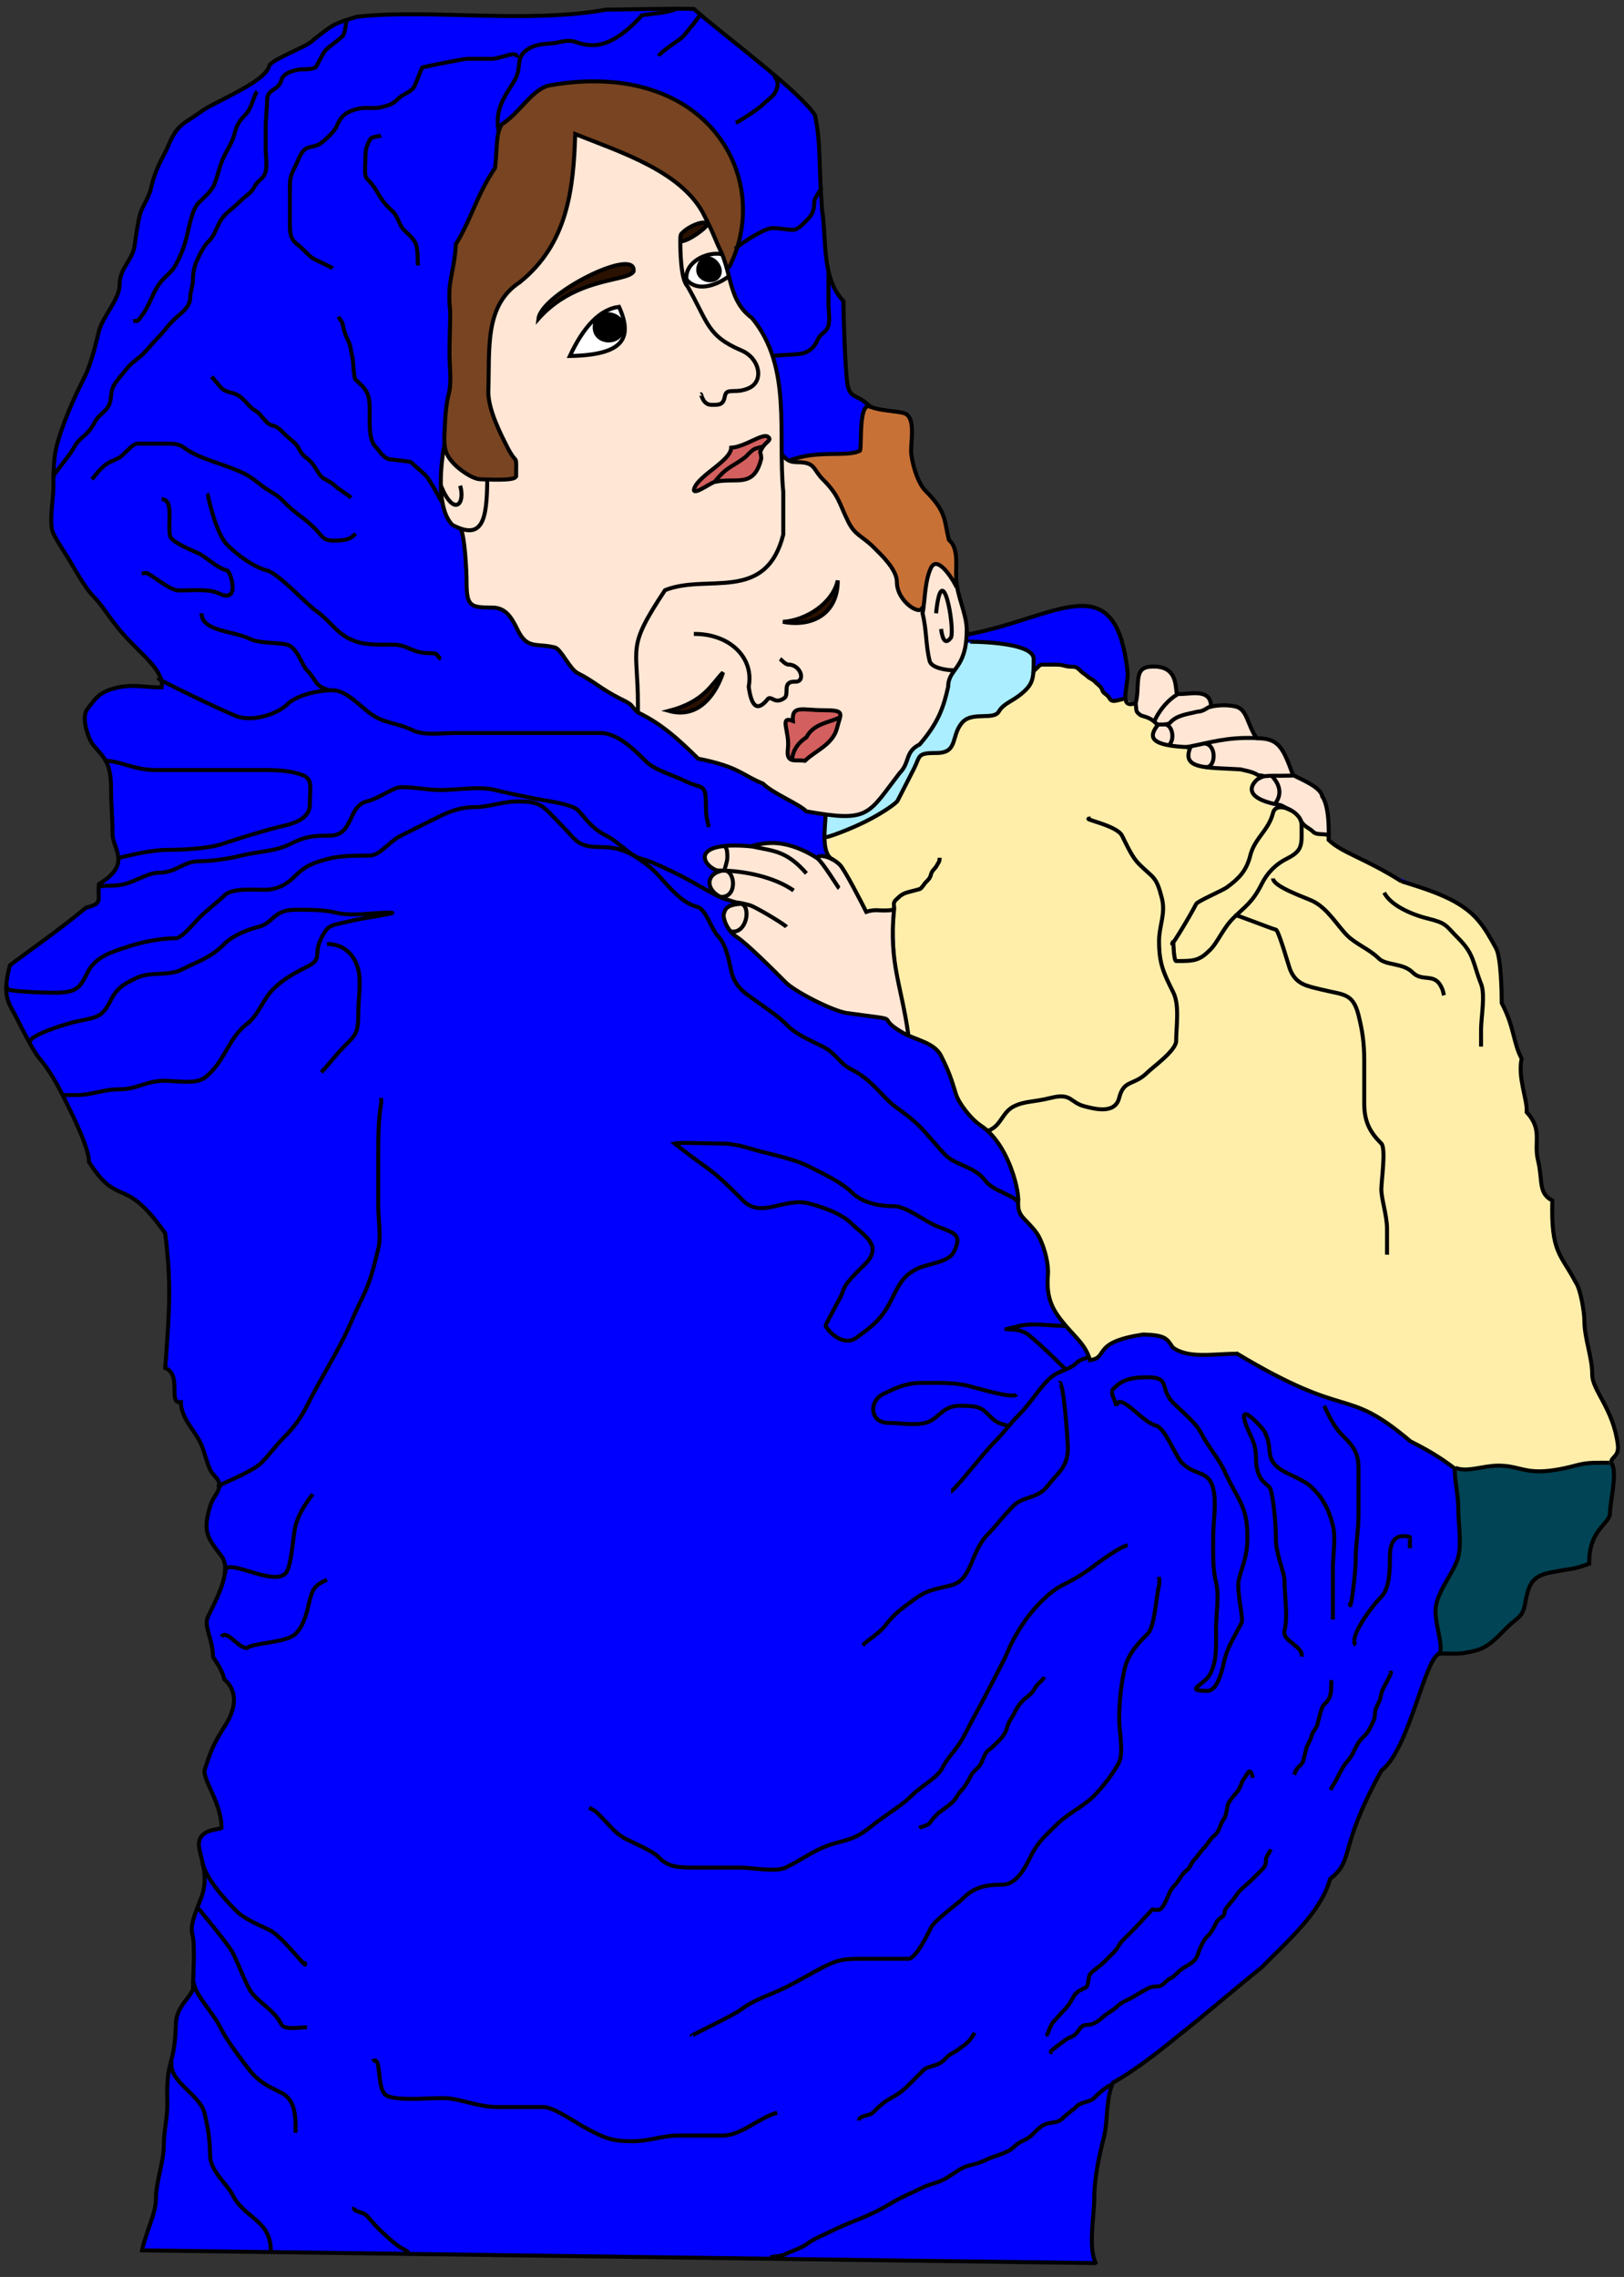 <?xml version="1.0" encoding="UTF-8" standalone="no"?>
<!-- Created with Inkscape (http://www.inkscape.org/) -->
<svg
   xmlns:dc="http://purl.org/dc/elements/1.1/"
   xmlns:cc="http://web.resource.org/cc/"
   xmlns:rdf="http://www.w3.org/1999/02/22-rdf-syntax-ns#"
   xmlns:svg="http://www.w3.org/2000/svg"
   xmlns="http://www.w3.org/2000/svg"
   xmlns:sodipodi="http://sodipodi.sourceforge.net/DTD/sodipodi-0.dtd"
   xmlns:inkscape="http://www.inkscape.org/namespaces/inkscape"
   width="407.06"
   height="570.52"
   id="svg2"
   sodipodi:version="0.32"
   inkscape:version="0.44.1"
   sodipodi:docbase="C:\Documents and Settings\Joseph Bogdan\Desktop"
   sodipodi:docname="MaddonnaoftheStreets5.svg"
   version="1.0">
  <rect width="100%" height="100%" fill="#333333" stroke="none"/>
  <defs
     id="defs4" />
  <sodipodi:namedview
     id="base"
     pagecolor="#ffffff"
     bordercolor="#666666"
     borderopacity="1.0"
     gridtolerance="10000"
     guidetolerance="10"
     objecttolerance="10"
     inkscape:pageopacity="0.0"
     inkscape:pageshadow="2"
     inkscape:zoom="0.98994949"
     inkscape:cx="222.74171"
     inkscape:cy="338.78963"
     inkscape:document-units="px"
     inkscape:current-layer="layer1"
     inkscape:window-width="1440"
     inkscape:window-height="844"
     inkscape:window-x="-4"
     inkscape:window-y="-4"
     width="407.06px"
     height="570.52px" />
  <g
     inkscape:label="Layer 1"
     inkscape:groupmode="layer"
     id="layer1"
     transform="translate(-154.052,-169.119)">
    <path
       id="path1993"
       style="fill:blue;fill-rule:evenodd;stroke:none;stroke-width:1px;stroke-linecap:butt;stroke-linejoin:miter;stroke-opacity:1"
       d="M 314.975,172.924 C 317.997,172.397 320.482,172.493 323.715,171.293 M 428.308,736.131 L 428.308,736.131 L 189.667,732.943 C 190.819,727.816 193.158,723.758 193.158,719.892 C 193.158,715.845 195.123,710.726 195.123,706.678 C 195.123,703.107 196.016,699.892 196.016,696.321 C 195.64,684.264 197.802,687.598 198.158,676.321 C 198.158,671.539 202.444,669.298 202.444,667.035 C 202.444,663.806 203.05,656.756 202.266,653.642 C 201.638,651.152 203.381,647.686 204.587,644.357 C 206.302,639.621 204.766,635.845 204.051,632.392 C 202.93,626.973 209.587,627.701 209.587,627.035 C 209.587,621.069 205.301,615.797 205.301,612.749 C 207.259,606.635 207.93,605.568 211.016,600.607 C 214.307,594.815 212.087,591.334 210.301,589.892 C 209.704,587.147 207.444,584.416 207.444,584.178 C 207.444,579.807 205.042,576.567 206.194,574.178 C 208.315,569.781 212.332,562.523 209.587,558.999 C 205.81,554.151 204.92,552.666 206.73,546.499 C 207.673,543.285 210.801,541.821 207.801,538.821 C 205.92,536.939 205.722,533.412 204.23,530.428 C 202.677,527.322 199.408,524.259 199.408,520.428 C 196.016,520.865 199.802,513.569 195.48,511.857 C 196.644,496.225 196.986,490.633 195.48,478.107 C 185.081,463.236 183.919,472.014 176.373,460.249 C 176.373,456.449 171.681,447.294 169.944,443.821 C 168.331,440.595 166.32,437.034 163.873,434.178 C 162.398,432.457 159.355,426.393 158.158,423.999 C 156.594,420.742 154.34,419.147 156.551,410.964 C 160.459,407.918 167.494,403.196 175.658,396.499 C 180.124,395.383 178.4,394.597 178.873,390.607 C 187.266,385.488 182.266,381.976 182.266,377.928 C 182.266,373.88 181.908,370.904 181.908,366.857 C 181.908,360.244 180.267,359.043 177.444,355.785 C 176.455,354.644 174.167,348.988 176.016,346.678 C 177.847,344.388 178.698,342.57 182.98,341.499 C 187.478,340.375 189.667,341.321 194.587,341.321 C 195.154,338.474 192.01,335.172 189.587,332.749 C 186.989,330.151 184.812,328.05 182.444,324.892 C 180.394,322.159 179.234,320.253 177.444,318.464 C 175.488,316.508 173.084,312.149 171.73,309.892 C 169.873,306.798 168.748,305.357 167.444,302.749 C 166.245,300.352 167.444,294.136 167.444,291.321 C 167.444,287.81 167.541,283.79 168.158,281.321 C 169.69,275.196 172.557,268.951 175.301,263.464 C 176.949,260.168 178.037,255.377 178.873,252.035 C 179.753,248.512 184.051,244.07 184.051,240.428 C 184.051,236.171 187.256,234.468 187.801,230.607 C 189.343,219.696 189.368,222.922 191.73,217.035 C 193.132,210.527 195.095,208.598 196.551,204.892 C 198.694,199.965 200.735,199.835 204.23,197.214 C 207.9,194.461 220.512,189.765 221.551,185.607 C 221.926,184.109 230.835,180.787 232.087,179.535 C 237.656,175.034 237.688,175.053 243.516,173.285 C 261.725,171.241 285.644,175.12 306.016,171.499 C 313.545,171.449 320.347,171.189 327.98,171.321 C 334.826,177.454 354.343,191.766 358.337,197.928 C 359.875,205.098 359.164,209.144 360.123,221.678 C 361.313,229.306 359.919,238.697 365.48,244.535 C 365.48,248.828 365.904,260.384 366.373,264.535 C 366.912,269.313 368.685,267.562 371.73,270.607 C 373.162,272.039 379.545,272.014 381.016,272.749 C 383.478,273.981 382.444,279.176 382.444,282.035 C 382.444,284.414 383.936,289.955 386.016,292.035 C 391.404,297.424 390.658,299.303 391.908,304.357 C 394.793,306.845 393.276,311.844 393.873,315.607 C 394.587,320.114 396.67,323.761 396.373,328.107 C 418.944,323.995 433.781,309.951 436.73,337.749 C 436.73,341.461 434.603,347.507 438.694,345.249 C 439.843,340.653 438.149,336.495 442.266,336.142 C 449.376,335.534 448.607,341.272 449.051,342.928 C 451.632,343.342 457.582,341.09 457.623,346.142 C 458.356,345.959 461.199,345.474 463.873,346.142 C 466.75,346.862 466.736,350.785 469.051,353.999 C 474.515,353.999 475.612,356.26 478.158,363.285 C 480.08,364.32 485.222,366.338 485.48,368.642 C 487.535,371.428 487.087,379.535 487.087,379.535 C 490.482,382.834 495.977,383.998 505.301,389.892 C 492.948,383.871 515.167,393.303 517.444,394.357 C 523.962,397.615 525.991,401.118 529.051,406.678 C 530.332,409.006 530.48,417.932 530.48,420.428 C 533.694,426.499 533.337,430.428 535.48,434.357 C 534.408,438.999 536.991,444.764 536.73,447.749 C 540.837,452.215 538.427,455.254 539.587,459.892 C 540.795,464.723 539.548,468.087 543.158,469.892 C 542.803,483.069 545.248,483.187 549.051,490.428 C 550.206,491.968 551.194,497.842 551.194,499.892 C 551.194,504.58 553.158,509.026 553.158,513.464 C 553.158,517.518 558.471,522.037 559.587,531.142 C 560.004,534.542 557.144,534.113 558.14,536.024 C 559.467,538.596 557.586,545.387 557.586,548.584 C 557.068,551.167 552.266,552.65 552.408,560.905 C 548.211,562.423 548.349,562.008 542.943,563.048 C 538.303,563.941 537.265,565.654 536.336,570.905 C 535.705,574.47 534.44,574.229 531.693,576.976 C 529.213,579.457 527.155,581.861 523.836,582.691 C 520.157,583.611 519.631,583.405 515.015,583.39 C 511.168,584.318 507.377,607.349 500.301,612.749 C 489.176,633.039 493.786,634.793 487.444,639.892 C 485.244,648.292 476.063,656.121 470.301,662.035 C 463.568,667.454 456.189,673.831 449.408,679.178 C 443.874,683.69 438.04,688.168 432.98,690.964 C 431.118,695.619 431.886,700.361 430.658,705.071 C 429.566,709.264 428.337,714.888 428.337,720.071 C 428.337,724.595 426.671,732.331 428.873,736.499"
       sodipodi:nodetypes="ccccccccsccccssccsccccccccsssscscsccccssccssssscccssssssccccssccccsscsccccccccccccssccccsccccccccccsscsssss" />
    <path
       id="path4730"
       style="fill:#c87137;fill-rule:evenodd;stroke:none;stroke-width:1px;stroke-linecap:butt;stroke-linejoin:miter;stroke-opacity:1"
       d="M 372.194,270.779 C 368.826,268.541 370.284,281.634 369.694,281.939 C 366.495,283.597 359.165,281.348 353.07,284.461 C 358.652,284.797 357.851,286.525 360.408,289.082 C 364.557,293.231 364.432,294.987 366.837,299.797 C 368.518,303.158 370.293,303.253 373.265,306.225 C 375.074,308.034 378.98,311.667 378.98,314.797 C 378.98,319.931 385.408,323.708 385.408,321.761 C 386,320.287 385.878,314.571 387.551,311.225 C 389.327,307.673 393.794,315.484 393.98,315.868 C 393.383,311.748 394.899,306.75 392.015,304.261 C 390.765,299.208 391.511,297.328 386.122,291.939 C 384.043,289.86 382.551,284.319 382.551,281.939 C 382.551,279.081 383.585,273.885 381.122,272.654 C 379.652,271.918 373.626,272.211 372.194,270.779 z "
       sodipodi:nodetypes="cscsssscsccsssc" />
    <path
       id="path2170"
       style="fill:#045;fill-rule:evenodd;stroke:none;stroke-width:1px;stroke-linecap:butt;stroke-linejoin:miter;stroke-opacity:1"
       d="M 515.127,583.361 C 519.672,583.361 520.198,583.567 523.877,582.647 C 527.196,581.817 529.254,579.413 531.734,576.933 C 534.481,574.186 535.746,574.426 536.377,570.861 C 537.306,565.61 538.345,563.897 542.984,563.004 C 548.39,561.964 548.252,562.379 552.449,560.861 C 552.307,552.606 557.109,551.123 557.627,548.54 C 557.627,545.344 559.151,537.659 557.806,534.968 C 556.53,535.662 554.312,535.88 549.628,536.099 C 546.991,536.813 543.188,537.706 539.985,537.706 C 535.485,537.706 534.094,536.277 529.628,536.277 C 525.818,536.277 521.756,538.048 518.914,536.813 C 517.507,537.786 519.508,544.315 519.628,546.991 C 519.628,550.639 520.507,555.617 519.628,559.134 C 518.658,563.014 513.914,568.123 513.914,572.706 C 515.214,581.873 516.139,583.555 515.127,583.361 z "
       sodipodi:nodetypes="cssssccccssccscc" />
    <path
       style="fill:#ffe6d5;fill-rule:evenodd;stroke:none;stroke-width:1px;stroke-linecap:butt;stroke-linejoin:miter;stroke-opacity:1"
       d="M 335.442,393.899 C 331.156,392.011 330.498,388.609 334.014,387.471 C 329.95,386.559 325.803,379.779 341.871,381.221 C 345.97,380.025 350.971,379.434 358.656,384.256 C 358.173,383.185 361.761,383.432 364.192,385.864 C 365.447,387.118 369.864,395.779 370.799,397.649 C 373.411,396.763 374.207,397.653 377.764,397.114 C 375.688,411.096 385.614,429.485 380.085,428.006 C 371.985,423.354 381.819,425.167 365.978,423.006 C 362.47,422.528 352.942,417.649 350.621,415.328 C 347.846,412.553 341.096,405.749 338.299,403.899 C 335.136,401.807 333.517,397.027 338.835,395.506 C 337.764,394.792 336.692,394.435 335.442,393.899 z "
       id="path2658"
       sodipodi:nodetypes="ccccscccssscc" />
    <path
       id="path2033"
       style="fill:#ffe6d5;fill-rule:evenodd;stroke:none;stroke-width:1px;stroke-linecap:butt;stroke-linejoin:miter;stroke-opacity:1"
       d="M 385.296,321.443 C 385.296,324.283 378.868,320.149 378.868,315.014 C 378.868,311.884 374.962,308.252 373.153,306.443 C 370.181,303.471 368.406,303.376 366.725,300.014 C 364.32,295.205 364.445,293.448 360.296,289.3 C 357.739,286.743 358.54,285.014 353.868,285.014 C 351.549,285.014 350.735,284.024 349.45,282.835 C 350.143,290.351 348.975,277.746 350.389,292.442 C 350.389,296.013 350.389,299.585 350.389,303.156 C 345.949,320.435 331.352,312.834 320.746,317.085 C 310.742,332.196 314.07,330.695 313.914,347.21 C 319.976,350.554 324.48,354.818 329.046,359.3 C 339.37,361.338 340.14,363.498 345.296,365.55 C 347.786,368.04 354.238,370.563 356.189,372.514 C 372.074,375.336 371.497,373.364 379.582,362.871 C 382.222,360.231 380.796,357.621 384.582,355.728 C 389.294,350.232 390.565,346.451 391.725,341.264 C 391.713,336.645 396.368,336.966 396.368,327.693 C 396.665,323.883 396.368,328.228 396.368,328.228 C 396.665,323.883 394.582,320.236 393.868,316.086 C 393.682,315.701 389.215,307.891 387.439,311.443 C 385.766,314.788 385.888,319.077 385.296,321.443 z "
       sodipodi:nodetypes="csssssccccccccccccccsc" />
    <path
       style="fill:#2b1100;fill-rule:evenodd;stroke:none;stroke-width:1px;stroke-linecap:butt;stroke-linejoin:miter;stroke-opacity:1"
       d="M 350.447,324.95 C 356.292,324.604 362.915,320.305 364.197,314.593 C 364.228,322.462 358.386,326.402 350.447,324.95 z "
       id="path9201" />
    <path
       style="fill:#2b1100;fill-rule:evenodd;stroke:none;stroke-width:1px;stroke-linecap:butt;stroke-linejoin:miter;stroke-opacity:1"
       d="M 321.51,347.391 C 330.449,345.069 332.185,340.645 335.082,337.748 C 333.679,342.128 329.552,349.639 321.51,347.391 z "
       id="path9203" />
    <path
       style="fill:#d35f5f;fill-rule:evenodd;stroke:none;stroke-width:1px;stroke-linecap:butt;stroke-linejoin:miter;stroke-opacity:1"
       d="M 356.015,359.93 C 358.438,357.501 363.002,355.908 364.05,351.716 C 364.996,347.932 366.309,347.251 360.479,347.251 C 355.459,347.251 352.683,345.879 352.979,349.93 C 349.402,348.552 352.265,352.691 351.729,356.894 C 351.231,360.799 353.684,359.539 356.015,359.93 z "
       id="path9195" />
    <path
       id="path6526"
       style="fill:#aef;fill-rule:evenodd;stroke:none;stroke-width:1px;stroke-linecap:butt;stroke-linejoin:miter;stroke-opacity:1"
       d="M 396.249,330.197 C 395.406,336.975 391.681,337.28 391.692,341.364 C 390.532,346.55 389.261,350.331 384.549,355.828 C 380.763,357.721 382.19,360.331 379.549,362.971 C 372.413,372.233 372.025,374.856 361.043,373.276 C 360.978,374.517 360.685,376.961 360.755,379.269 C 360.755,379.269 360.685,376.961 360.956,379.156 C 361.742,379.043 366.803,377.237 371.063,375.104 C 375.283,372.992 378.704,370.555 379.014,369.935 C 380.19,367.582 381.744,364.653 383.121,361.9 C 384.754,358.634 383.857,357.971 388.835,357.971 C 394.417,357.971 392.24,353.316 395.442,350.114 C 397.908,347.648 403.133,349.78 404.371,347.614 C 405.56,345.531 407.767,345.11 410.264,342.971 C 413.061,340.574 413.121,339.184 413.121,334.4 C 413.121,329.933 396.249,330.144 396.249,330.197 z "
       sodipodi:nodetypes="cccccccssssssssc" />
    <path
       id="path2921"
       style="fill:#fea;fill-rule:evenodd;stroke:none;stroke-width:1px;stroke-linecap:butt;stroke-linejoin:miter;stroke-opacity:1"
       d="M 363.278,384.459 C 359.857,383.265 361.255,381.513 361.077,378.745 C 361.483,378.834 367.05,377.028 371.31,374.896 C 375.53,372.783 378.95,370.346 379.26,369.727 C 380.437,367.373 381.99,364.445 383.367,361.691 C 385,358.425 384.104,357.763 389.082,357.763 C 394.663,357.763 392.487,353.107 395.689,349.906 C 398.154,347.44 403.38,349.572 404.617,347.406 C 405.807,345.323 408.014,344.902 410.51,342.763 C 413.307,340.366 412.42,341.118 413.546,336.87 C 414.309,336.578 414.682,335.62 415.51,335.62 C 416.403,335.62 417.296,335.62 418.189,335.62 C 419.058,335.62 419.923,335.607 420.689,335.798 C 421.508,336.003 421.917,336.156 423.01,336.156 C 424.128,336.156 424.4,336.474 425.153,337.227 C 425.819,337.893 426.322,338.039 426.939,338.656 C 427.32,339.036 428.38,339.447 428.724,339.906 C 429.048,340.336 430.319,341.103 430.51,341.87 C 430.731,342.753 431.318,342.856 431.939,343.477 C 432.534,344.072 432.432,344.801 433.546,344.727 L 436.224,344.548 C 436.852,344.583 438.885,345.833 440.153,348.298 C 441.049,348.746 442.739,348.699 444.439,350.798 C 442.258,353.648 442.069,355.978 452.653,356.334 C 450.315,361.873 456.466,361.363 465.153,361.87 C 466.174,362.125 469.974,362.745 469.974,364.013 C 468.573,364.816 464.21,369.163 476.046,370.977 C 477.12,368.806 479.987,371.754 480.48,375.531 C 479.343,373.364 482.744,377.009 483.478,377.559 C 484.277,378.357 486.676,378.044 487.397,379.557 C 490.691,382.847 496.186,384.011 505.51,389.906 C 510.51,391.459 514.347,392.717 517.653,394.37 C 524.171,397.629 526.2,401.131 529.26,406.691 C 530.541,409.019 530.689,417.946 530.689,420.441 C 533.903,426.513 533.546,430.441 535.689,434.37 C 534.617,439.013 537.2,444.777 536.939,447.763 C 541.046,452.228 538.636,455.267 539.796,459.906 C 541.004,464.736 539.757,468.101 543.367,469.906 C 543.012,483.082 545.457,483.2 549.26,490.441 C 550.415,491.981 551.403,497.855 551.403,499.906 C 551.403,504.593 553.367,509.039 553.367,513.477 C 553.367,517.531 558.68,522.051 559.796,531.156 C 560.212,534.555 557.353,534.126 558.367,536.156 L 557.474,535.62 C 554.855,535.62 552.324,535.471 549.796,536.156 C 547.159,536.87 543.356,537.763 540.153,537.763 C 535.653,537.763 534.262,536.334 529.796,536.334 C 525.986,536.334 521.924,538.105 519.082,536.87 L 518.903,537.048 C 514.987,534.078 512.032,532.388 507.832,530.263 C 490.978,516.02 493.088,525.574 464.082,508.12 L 464.26,508.298 C 458.376,508.298 452.087,509.615 448.189,506.691 C 446.759,504.413 446.275,503.651 440.867,503.477 C 427.641,505.413 432.326,509.288 427.474,509.906 C 426.526,506.424 424.197,504.479 421.76,501.691 C 418.114,497.519 416.45,494.557 416.939,488.477 C 417.144,485.922 416.189,481.977 414.796,479.191 C 412.876,475.352 409.439,474.198 409.439,469.906 C 409.33,463.26 405.304,456.308 400.153,451.156 C 397.473,449.39 394.52,445.345 393.903,443.298 C 392.641,439.111 391.962,437.274 390.153,433.656 C 388.472,430.293 383.625,429.628 380.689,427.941 L 381.73,428.32 C 379.778,415.728 377.832,410.746 378.367,397.048 C 374.811,397.587 374.015,396.698 371.403,397.584 C 370.468,395.714 364.533,385.714 363.278,384.459 z "
       sodipodi:nodetypes="ccssssssscsssssssssccccccccccccsscccsccsssccsssccccccccsssccssccccs" />
    <path
       id="path2051"
       style="fill:#ffe6d5;fill-rule:evenodd;stroke:none;stroke-width:1px;stroke-linecap:butt;stroke-linejoin:miter;stroke-opacity:1"
       d="M 438.51,345.193 C 438.819,346.867 438.708,347.198 440.118,348.228 C 441.013,348.676 442.704,348.629 444.403,350.728 C 442.222,353.578 442.033,355.908 452.618,356.264 C 450.279,361.803 456.431,361.293 465.118,361.8 C 466.138,362.055 468.739,362.864 469.939,363.943 C 468.538,364.746 464.175,369.093 474.671,371.8 C 474.137,369.473 480.475,372.447 480.317,375.004 C 481.023,376.189 482.413,376.459 483.443,377.489 C 484.241,378.287 485.716,377.86 487.182,378.862 C 487.26,379.478 487.708,371.371 485.653,368.586 C 485.395,366.282 480.253,364.263 478.332,363.228 C 475.785,356.204 474.689,353.943 469.225,353.943 C 466.91,350.728 466.923,346.805 464.046,346.086 C 461.373,345.417 458.53,345.902 457.796,346.086 C 457.756,341.033 451.805,343.286 449.225,342.871 C 448.78,341.215 449.549,335.477 442.439,336.086 C 438.322,336.438 440.017,340.596 438.868,345.193"
       sodipodi:nodetypes="ccccccccsccccsccsc" />
    <path
       id="path2003"
       style="fill:#ffe6d5;fill-rule:evenodd;stroke:none;stroke-width:1px;stroke-linecap:butt;stroke-linejoin:miter;stroke-opacity:1"
       d="M 283.552,288.743 C 283.552,281.909 283.969,286.361 281.231,280.886 C 279.969,278.361 276.588,271.957 276.588,267.314 C 276.952,256.23 275.586,245.641 284.445,239.814 C 296.396,230.235 297.932,216.628 298.374,202.671 C 309.663,207.19 325.562,212.141 330.874,223.386 C 333.1,227.614 333.544,229.44 335.16,232.671 C 337.595,238.695 337.165,244.697 342.66,248.743 C 352.771,260.938 349.103,277.618 350.517,292.314 C 350.517,295.886 350.517,299.457 350.517,303.029 C 346.077,320.308 331.48,312.707 320.874,316.957 C 310.87,332.068 314.198,330.568 314.042,347.083 C 311.76,345.329 313.172,345.904 309.71,344.173 C 304.745,341.69 303.177,339.835 298.996,337.744 C 296.976,336.734 294.825,331.701 293.281,331.315 C 288.637,330.154 286.411,331.86 283.996,327.03 C 282.555,324.149 281.165,321.315 277.567,321.315 C 272.144,321.315 271.138,321.067 271.138,314.887 C 271.138,311.315 270.414,298.657 268.192,301.226 C 263.501,296.357 264.679,285.841 265.424,281.315 C 266.169,276.79 267.326,284.646 268.281,285.601 C 269.237,286.557 272.537,289.173 274.71,289.173 C 275.807,289.173 283.46,289.676 283.46,288.458"
       sodipodi:nodetypes="csccccccccccsssssscccscc" />
    <path
       style="fill:white;fill-rule:evenodd;stroke:none;stroke-width:1px;stroke-linecap:butt;stroke-linejoin:miter;stroke-opacity:1"
       d="M 309.234,246.079 C 304.479,246.663 300.329,251.02 296.912,258.401 C 310.337,258.148 312.753,253.986 309.234,246.079 z "
       id="path9209" />
    <path
       style="fill:black;fill-rule:evenodd;stroke:none;stroke-width:1px;stroke-linecap:butt;stroke-linejoin:miter;stroke-opacity:1"
       d="M 303.028,250.692 C 302.478,255.314 309.466,255.806 309.992,251.585 C 310.497,247.539 303.558,246.246 303.028,250.692 z "
       id="path9205" />
    <path
       id="path10100"
       style="fill:white;fill-rule:evenodd;stroke:none;stroke-width:1px;stroke-linecap:butt;stroke-linejoin:miter;stroke-opacity:1"
       d="M 336.606,238.24 C 334.764,239.697 329.112,242.891 326.055,239.163 C 325.712,234.652 331.326,232.202 334.896,232.788 C 335.706,234.53 336.161,236.515 336.606,238.24 z "
       sodipodi:nodetypes="cccc" />
    <path
       style="fill:black;fill-rule:evenodd;stroke:none;stroke-width:1px;stroke-linecap:butt;stroke-linejoin:miter;stroke-opacity:1"
       d="M 329.627,235.434 C 331.256,231.815 335.844,235.659 334.448,238.291 C 333.127,240.783 327.931,239.2 329.627,235.434 z "
       id="path9207" />
    <path
       style="fill:#2b1100;fill-rule:evenodd;stroke:none;stroke-width:1px;stroke-linecap:butt;stroke-linejoin:miter;stroke-opacity:1"
       d="M 288.885,248.988 C 289.633,242.708 313.667,230.708 312.713,237.177 C 312.289,237.884 311.056,238.305 309.297,238.746 C 304.488,239.95 295.749,241.294 288.885,248.988 z "
       id="path9197" />
    <path
       id="path10107"
       style="fill:#2b1100;fill-rule:evenodd;stroke:none;stroke-width:1px;stroke-linecap:butt;stroke-linejoin:miter;stroke-opacity:1"
       d="M 324.614,229.632 C 326.678,229.407 331.128,226.097 331.186,225.498 C 331.323,224.077 326.816,225.452 324.712,227.73 C 324.531,227.987 324.655,228.668 324.614,229.632 z "
       sodipodi:nodetypes="cscs" />
    <path
       id="path5628"
       style="fill:#784421;fill-rule:evenodd;stroke:none;stroke-width:1px;stroke-linecap:butt;stroke-linejoin:miter;stroke-opacity:1"
       d="M 283.392,288.5 C 283.392,289.717 275.692,289.072 274.595,289.072 C 272.423,289.072 269.122,286.456 268.167,285.5 C 265.589,282.922 265.316,281.234 265.488,277.465 C 265.703,272.786 265.877,270.375 266.56,267.643 C 267.326,264.579 266.738,261.12 266.738,257.643 C 266.738,254.438 266.917,250.556 266.917,246.929 C 266.068,239.196 267.862,237.82 268.345,230.143 C 272.095,224.129 273.589,217.757 278.167,211.036 C 278.799,205.009 278.361,202.609 279.839,200.14 C 284.614,197.069 287.512,191.099 292.069,190.32 C 331.833,183.524 348.233,214.174 336.763,236.175 C 335.215,232.911 332.985,227.513 330.759,223.285 C 325.447,212.04 309.548,207.09 298.259,202.571 C 297.817,216.527 296.281,230.134 284.331,239.714 C 275.471,245.541 276.838,256.13 276.474,267.214 C 276.474,271.856 279.854,278.26 281.117,280.785 C 283.854,286.261 283.392,281.666 283.392,288.5 z "
       sodipodi:nodetypes="csssssccccscccccsc" />
    <path
       style="fill:none;fill-rule:evenodd;stroke:black;stroke-width:1px;stroke-linecap:butt;stroke-linejoin:miter;stroke-opacity:1"
       d="M 276.18,289.391 C 276.094,299.126 275.133,304.721 267.43,300.641 C 263.482,296.52 264.478,286.484 265.221,281.763 C 265.244,281.622 265.444,280.705 265.466,280.574"
       id="path1971"
       sodipodi:nodetypes="ccsc" />
    <path
       style="fill:none;fill-rule:evenodd;stroke:black;stroke-width:1px;stroke-linecap:butt;stroke-linejoin:miter;stroke-opacity:1"
       d="M 313.951,347.555 C 313.953,347.3 313.954,346.134 313.954,345.888 C 313.958,330.651 310.892,331.868 320.737,316.997 C 331.343,312.746 345.94,320.348 350.38,303.068 C 350.38,299.497 350.38,295.926 350.38,292.354 C 348.966,277.658 352.634,260.978 342.522,248.783 C 337.027,244.737 337.457,238.735 335.022,232.711 C 333.407,229.48 332.962,227.654 330.737,223.426 C 325.424,212.181 309.525,207.23 298.237,202.711 C 297.795,216.667 296.259,230.274 284.308,239.854 C 275.449,245.681 276.815,256.27 276.451,267.354 C 276.451,271.996 279.832,278.401 281.094,280.926 C 283.832,286.401 283.415,281.949 283.415,288.783"
       id="path1881"
       sodipodi:nodetypes="cscccccccccsc" />
    <path
       style="fill:none;fill-rule:evenodd;stroke:black;stroke-width:1px;stroke-linecap:butt;stroke-linejoin:miter;stroke-opacity:1"
       d="M 156.293,416.438 C 152.569,417.369 163.883,417.867 167.722,417.867 C 173.272,417.867 174.081,416.625 176.001,412.784 C 177.997,408.791 182.103,407.654 186.001,406.355 C 189.579,405.163 194.246,404.212 198.144,404.212 C 199.622,404.212 203.101,399.969 203.858,399.212 C 206.039,397.031 208.624,395.161 210.287,393.498 C 212.154,391.631 216.972,392.07 220.287,392.07 C 223.969,392.07 226.287,390.356 228.144,388.498 C 230.63,386.012 232.93,385.159 236.716,384.212 C 239.362,383.551 243.095,383.498 246.716,383.498 C 249.297,383.498 251.524,380.022 254.573,378.498 C 257.223,377.173 261.242,375.164 263.144,374.212 C 266.497,372.536 269.188,371.355 273.144,371.355 C 276.669,371.355 279.931,369.927 283.858,369.927 C 289.959,369.927 290.19,371.258 294.573,375.641 C 298.556,379.625 298.559,381.355 304.573,381.355 C 309.595,381.355 312.284,382.853 316.001,385.641 C 318.684,387.653 320.125,389.764 322.43,392.07 C 324.142,393.782 326.154,395.679 328.858,396.355 C 330.918,396.87 332.565,402.205 333.858,403.498 C 336.255,405.894 336.779,410.182 337.43,412.784 C 338.494,417.039 341.771,418.54 344.573,420.641 C 347.452,422.8 348.759,423.399 351.716,426.355 C 353.709,428.349 357.943,430.183 360.287,431.355 C 363.574,432.999 364.434,435.572 367.43,437.07 C 371.56,439.135 373.689,441.901 376.716,444.927 C 378.628,446.839 381.495,448.277 384.573,451.355 C 386.444,453.227 389.308,456.804 391.001,458.498 C 393.666,461.162 398.329,461.364 401.001,464.927 C 402.875,467.425 407.219,468.287 408.858,469.927 C 410.271,471.811 408.059,456.533 399.93,451.177 C 397.25,449.411 394.297,445.366 393.68,443.32 C 392.418,439.132 391.739,437.295 389.93,433.677 C 388.249,430.314 383.402,429.649 380.466,427.962 C 372.366,423.31 382.199,425.123 366.358,422.962 C 362.85,422.484 353.322,417.605 351.001,415.284 C 348.227,412.509 341.476,405.705 338.68,403.855 C 336.169,402.195 335.149,399.006 335.509,397.978 C 335.805,397.134 335.939,395.929 339.348,395.613 C 338.362,395.059 336.029,394.544 334.707,393.989 C 332.175,392.834 327.276,389.85 324.573,388.498 C 321.762,387.093 317.284,384.89 314.573,384.212 C 312.067,383.586 309.113,380.054 306.001,378.498 C 302.136,376.566 300.815,374.026 298.858,372.07 C 297.387,370.598 291.004,369.784 288.144,369.212 C 284.824,368.548 281.402,367.884 278.144,367.07 C 274.149,366.071 268.716,367.07 264.573,367.07 C 260.667,367.07 258.712,366.355 254.573,366.355 C 252.617,366.355 249.301,369.102 246.001,369.927 C 241.102,371.151 242.746,378.498 236.716,378.498 C 232.061,378.498 230.32,378.839 226.716,380.641 C 223.075,382.461 218.635,382.482 214.573,383.498 C 211.369,384.299 206.929,384.927 203.858,384.927 C 199.96,384.927 198.303,387.784 193.858,387.784 C 191.276,387.784 187.831,390.005 185.287,390.641 C 182.631,391.305 180.781,390.812 178.779,391.312"
       id="path2080"
       sodipodi:nodetypes="cssssssssssssssssssssssssssssscssssssssccsssssssssssssssc" />
    <path
       style="fill:none;fill-rule:evenodd;stroke:black;stroke-width:1px;stroke-linecap:butt;stroke-linejoin:miter;stroke-opacity:1"
       d="M 209.573,541.355 C 205.848,542.286 216.858,538.356 219.573,535.641 C 221.778,533.436 222.997,531.502 225.287,529.212 C 228.058,526.441 229.742,523.874 231.001,521.355 C 233.917,515.523 237.509,509.768 240.287,504.212 C 241.778,501.23 242.962,498.148 244.573,494.927 C 246.901,490.27 247.584,487.165 248.858,482.07 C 249.637,478.955 248.858,474.585 248.858,471.355 C 248.858,467.308 248.858,463.26 248.858,459.212 C 248.858,454.597 248.832,450.087 249.573,445.641 C 249.651,445.171 249.573,444.689 249.573,444.212"
       id="path2078" />
    <path
       style="fill:none;fill-rule:evenodd;stroke:black;stroke-width:1px;stroke-linecap:butt;stroke-linejoin:miter;stroke-opacity:1"
       d="M 161.546,430.096 C 161.839,428.336 170.898,425.519 173.858,424.927 C 178.329,424.032 179.709,423.94 181.716,419.927 C 183.434,416.489 185.193,415.688 188.144,414.212 C 191.721,412.424 196.11,413.801 199.573,412.07 C 204.078,409.817 206.878,409.05 210.287,405.641 C 212.39,403.538 215.942,402.084 218.858,401.355 C 222.619,400.415 222.475,397.07 228.144,397.07 C 231.926,397.07 235.216,397.052 238.144,397.784 C 242.235,398.807 247.466,397.784 251.716,397.784 C 255.125,397.784 245.023,399.1 241.716,399.927 C 236.946,401.119 236.36,400.638 234.573,404.212 C 232.442,408.474 235.145,409.283 231.001,411.355 C 227.566,413.073 224.927,414.572 222.43,417.07 C 220.066,419.434 218.668,423.641 216.001,425.641 C 211.206,429.237 210.374,435.397 205.287,439.212 C 203.12,440.838 198.09,439.927 195.287,439.927 C 190.567,439.927 188.563,442.07 183.858,442.07 C 179.734,442.07 177.265,443.498 173.144,443.498 C 171.239,443.498 171.607,443.498 169.703,443.498"
       id="path2076" />
    <path
       style="fill:none;fill-rule:evenodd;stroke:black;stroke-width:1px;stroke-linecap:butt;stroke-linejoin:miter;stroke-opacity:1"
       d="M 436.716,556.355 C 435.16,556.355 429.247,560.707 427.43,562.07 C 424.922,563.951 422.479,565.259 420.287,566.355 C 417.139,567.929 413.64,571.647 411.716,574.212 C 409.816,576.745 407.699,580.326 406.716,582.784 C 405.811,585.046 403.672,588.872 402.43,591.355 C 400.538,595.139 397.745,600.01 396.001,603.498 C 393.974,607.553 391.792,609.06 390.287,612.07 C 389.097,614.449 384.794,616.848 383.144,618.498 C 380.109,621.533 377.508,622.904 373.858,625.641 C 370.462,628.189 369.491,629.411 364.573,630.641 C 358.533,632.151 356.519,634.311 351.001,637.07 C 348.616,638.262 342.296,637.07 339.573,637.07 C 335.763,637.07 331.954,637.07 328.144,637.07 C 322.831,637.07 321.301,636.655 318.858,634.212 C 317.579,632.932 312.836,630.844 311.001,629.927 C 308.346,628.599 306.983,626.623 305.287,624.927 C 303.317,622.956 303.693,623.058 301.716,622.07"
       id="path2074" />
    <path
       style="fill:none;fill-rule:evenodd;stroke:black;stroke-width:1px;stroke-linecap:butt;stroke-linejoin:miter;stroke-opacity:1"
       d="M 327.43,679.212 C 327.317,679.1 337.801,674.113 339.573,672.784 C 343.312,669.979 346.993,669.074 351.001,667.07 C 354.787,665.177 357.6,663.413 360.287,662.07 C 363.764,660.331 364.982,659.927 369.573,659.927 C 373.62,659.927 377.668,659.927 381.716,659.927 C 383.676,659.927 386.808,653.313 387.43,652.07 C 388.331,650.266 394.068,646.145 395.287,644.927 C 397.986,642.227 400.476,641.355 405.287,641.355 C 408.993,641.355 411.173,636.726 412.43,634.212 C 414.326,630.419 416.328,628.886 418.858,626.355 C 421.855,623.359 425.491,621.865 428.144,619.212 C 430.646,616.711 433.335,613.116 434.573,610.641 C 435.698,608.39 434.573,602.51 434.573,599.927 C 434.573,595.495 435.145,590.494 436.001,587.07 C 436.928,583.362 439.336,580.877 441.716,578.498 C 443.521,576.692 443.749,569.649 444.573,566.355 C 444.746,565.662 444.573,564.927 444.573,564.212"
       id="path2072" />
    <path
       style="fill:none;fill-rule:evenodd;stroke:black;stroke-width:1px;stroke-linecap:butt;stroke-linejoin:miter;stroke-opacity:1"
       d="M 433.858,521.355 C 434.762,517.74 440.243,525.451 443.858,526.355 C 446.076,526.91 448.748,534.102 450.287,535.641 C 453.675,539.029 456.982,537.42 458.144,542.07 C 459.032,545.619 458.144,550.548 458.144,554.212 C 458.144,558.139 457.982,562.134 458.858,565.641 C 459.698,568.998 458.858,573.579 458.858,577.07 C 458.858,581.253 459.159,585.04 457.43,588.498 C 456.019,591.32 450.497,592.784 456.716,592.784 C 459.48,592.784 460.593,586.561 461.001,584.927 C 461.843,581.559 463.512,579.191 465.287,575.641 C 465.769,574.678 463.918,567.544 464.573,564.927 C 465.619,560.743 466.716,559.229 466.716,554.212 C 466.716,546.287 464.41,545.283 461.001,537.784 C 459.542,534.573 456.725,531.374 455.287,528.498 C 453.803,525.531 450.954,523.451 448.144,520.641 C 444.6,517.096 447.587,514.212 441.716,514.212 C 437.121,514.212 435.179,515.035 433.144,517.07 C 432.12,518.094 433.62,519.927 433.858,521.355 z "
       id="path2070" />
    <path
       style="fill:none;fill-rule:evenodd;stroke:black;stroke-width:1px;stroke-linecap:butt;stroke-linejoin:miter;stroke-opacity:1"
       d="M 247.43,685.641 C 249.906,683.784 248.233,692.828 251.001,694.212 C 254.14,695.782 263.407,694.513 266.716,694.927 C 270.664,695.42 274.287,697.07 278.858,697.07 C 282.668,697.07 286.477,697.07 290.287,697.07 C 293.019,697.07 298.741,701.297 301.716,702.784 C 305.393,704.623 307.059,705.641 312.43,705.641 C 316.96,705.641 319.99,704.212 323.858,704.212 C 327.668,704.212 331.477,704.212 335.287,704.212 C 339.822,704.212 344.51,699.585 348.858,698.498"
       id="path2068" />
    <path
       style="fill:none;fill-rule:evenodd;stroke:black;stroke-width:1px;stroke-linecap:butt;stroke-linejoin:miter;stroke-opacity:1"
       d="M 323.144,455.641 C 324.496,455.303 330.96,455.641 334.573,455.641 C 338.826,455.641 341.483,456.833 345.287,457.784 C 349.734,458.896 353.631,459.813 356.716,461.355 C 359.836,462.915 364.993,465.347 367.43,467.784 C 370.133,470.487 374.205,471.355 378.144,471.355 C 381.245,471.355 385.847,475.151 388.858,476.355 C 393.177,478.082 395.376,478.32 393.144,482.784 C 391.762,485.549 386.786,485.606 383.858,487.07 C 380.315,488.841 379.351,491.083 377.43,494.927 C 374.891,500.004 372.261,501.66 368.858,504.212 C 365.386,506.817 361.654,502.661 361.001,501.355 C 360.832,501.016 364.978,494.02 365.287,492.784 C 365.968,490.058 370.514,486.529 371.716,484.927 C 374.849,480.749 370.202,478.413 367.43,475.641 C 365.055,473.266 360.305,471.538 356.716,470.641 C 350.605,469.113 344.897,474.537 340.287,469.927 C 336.992,466.632 334.782,464.37 331.716,462.07 C 328.794,459.878 326.876,458.627 323.144,455.641 z "
       id="path2066" />
    <path
       style="fill:none;fill-rule:evenodd;stroke:black;stroke-width:1px;stroke-linecap:butt;stroke-linejoin:miter;stroke-opacity:1"
       d="M 381.716,428.32 C 379.984,415.854 376.819,410.451 378.144,397.07 C 374.587,397.608 373.792,396.719 371.18,397.605 C 370.245,395.735 365.827,387.074 364.573,385.82 C 362.141,383.388 358.554,383.141 359.037,384.212 C 351.352,379.39 346.351,379.981 342.251,381.177 C 326.183,379.735 330.33,386.515 334.394,387.427 C 330.879,388.565 331.135,392.146 334.707,393.9"
       id="path2064"
       sodipodi:nodetypes="cccscccc" />
    <path
       style="fill:none;fill-rule:evenodd;stroke:black;stroke-width:1px;stroke-linecap:butt;stroke-linejoin:miter;stroke-opacity:1"
       d="M 448.144,404.927 C 446.519,408.177 452.233,398.892 453.858,395.641 C 454.24,394.878 460.425,392.323 461.716,391.355 C 464.533,389.242 466.449,387.422 467.43,383.498 C 468.532,379.091 472.022,377.273 473.144,372.784 C 473.949,369.564 480.287,372.538 480.287,375.641 C 480.287,380.535 480.827,382.156 476.716,384.212 C 473.675,385.732 471.661,387.894 470.287,390.641 C 467.951,395.312 466.157,396.199 463.144,399.212 C 460.607,401.75 459.258,405.241 457.43,407.07 C 454.63,409.869 453.409,409.927 448.858,409.927 C 448.269,409.927 448.144,405.289 448.144,404.927 z "
       id="path2062" />
    <path
       style="fill:none;fill-rule:evenodd;stroke:black;stroke-width:1px;stroke-linecap:butt;stroke-linejoin:miter;stroke-opacity:1"
       d="M 427.43,374.212 C 424.447,374.212 433.953,375.83 435.287,378.498 C 436.787,381.499 437.875,383.943 439.573,385.641 C 443.153,389.221 443.87,388.543 445.287,394.212 C 446.265,398.126 444.573,401.046 444.573,404.927 C 444.573,410.597 445.722,412.939 448.144,417.784 C 449.76,421.015 448.858,426.374 448.858,429.927 C 448.858,432.345 443.002,436.498 441.716,437.784 C 438.217,441.283 435.754,439.488 434.573,444.212 C 433.531,448.381 428.406,446.956 426.001,446.355 C 422.145,445.391 422.755,442.881 417.43,444.212 C 413.05,445.307 410.917,444.969 408.144,446.355 C 405.544,447.655 404.947,450.702 402.763,451.915 C 402.189,452.234 402.451,452.364 401.591,452.364"
       id="path2060"
       sodipodi:nodetypes="cssssssssssssc" />
    <path
       style="fill:none;fill-rule:evenodd;stroke:black;stroke-width:1px;stroke-linecap:butt;stroke-linejoin:miter;stroke-opacity:1"
       d="M 463.858,398.498 C 463.718,398.216 472.625,401.761 473.858,402.07 C 474.564,402.246 477.005,411.008 477.43,412.07 C 478.955,415.883 481.786,416.194 485.287,417.07 C 490.758,418.437 493.153,417.821 494.573,423.498 C 495.58,427.528 496.001,430.519 496.001,434.927 C 496.001,438.498 496.001,442.07 496.001,445.641 C 496.001,450.496 497.703,453.057 500.287,455.641 C 501.493,456.847 500.287,465.094 500.287,467.07 C 500.287,469.585 501.716,473.686 501.716,477.07 C 501.716,479.212 501.716,481.355 501.716,483.498"
       id="path2058" />
    <path
       style="fill:none;fill-rule:evenodd;stroke:black;stroke-width:1px;stroke-linecap:butt;stroke-linejoin:miter;stroke-opacity:1"
       d="M 473.144,389.212 C 473.144,391.303 481.395,394.052 483.144,394.927 C 486.872,396.79 489.218,401.001 491.716,403.498 C 493.9,405.683 497.358,406.998 499.573,409.212 C 501.474,411.113 505.682,410.322 508.144,412.784 C 510.609,415.249 513.505,412.792 515.287,416.355 C 515.904,417.59 515.678,417.529 516.001,418.498"
       id="path2056" />
    <path
       style="fill:none;fill-rule:evenodd;stroke:black;stroke-width:1px;stroke-linecap:butt;stroke-linejoin:miter;stroke-opacity:1"
       d="M 501.001,392.784 C 502.531,395.843 507.562,398.174 511.716,399.212 C 516.794,400.482 516.198,400.838 519.573,404.212 C 523.668,408.308 523.175,410.36 525.287,415.641 C 526.379,418.371 525.287,424.11 525.287,427.07 C 525.287,428.498 525.287,429.927 525.287,431.355"
       id="path2054" />
    <path
       style="fill:none;fill-rule:evenodd;stroke:black;stroke-width:1px;stroke-linecap:butt;stroke-linejoin:miter;stroke-opacity:1"
       d="M 409.261,469.382 C 409.261,471.774 409.052,472.751 410.821,474.595 C 412.226,476.059 413.723,477.513 414.573,479.212 C 415.965,481.998 416.921,485.943 416.716,488.498 C 416.227,494.578 417.891,497.54 421.537,501.712 C 423.974,504.5 426.302,506.445 427.251,509.927 C 432.103,509.309 427.418,505.434 440.644,503.498 C 446.052,503.672 446.535,504.434 447.966,506.712 C 451.864,509.636 458.153,508.32 464.037,508.32"
       id="path2052"
       sodipodi:nodetypes="csssscccc" />
    <path
       style="fill:none;fill-rule:evenodd;stroke:black;stroke-width:1px;stroke-linecap:butt;stroke-linejoin:miter;stroke-opacity:1"
       d="M 392.43,542.784 C 393.094,542.784 400.667,533.118 403.144,530.641 C 405.985,527.8 406.97,526.101 409.573,523.498 C 412.278,520.792 414.22,517.422 416.716,514.927 C 419.303,512.339 421.922,512.577 423.858,510.641 C 424.783,509.717 425.947,509.596 426.716,509.212"
       id="path2050" />
    <path
       style="fill:none;fill-rule:evenodd;stroke:black;stroke-width:1px;stroke-linecap:butt;stroke-linejoin:miter;stroke-opacity:1"
       d="M 419.573,515.641 C 420.601,514.612 421.716,529.927 421.716,532.07 C 421.716,536.793 419.053,538.238 416.716,541.355 C 414.195,544.716 410.501,543.998 408.144,546.355 C 405.345,549.154 403.596,551.617 401.716,553.498 C 397.188,558.025 397.806,565.011 392.43,566.355 C 388.352,567.375 386.438,567.457 383.144,569.927 C 380.437,571.957 378.275,573.323 376.001,576.355 C 374.523,578.327 371.724,579.918 370.287,581.355"
       id="path2048" />
    <path
       style="fill:none;fill-rule:evenodd;stroke:black;stroke-width:1px;stroke-linecap:butt;stroke-linejoin:miter;stroke-opacity:1"
       d="M 408.858,518.498 C 407.972,519.68 399.104,516.952 396.716,516.355 C 393.034,515.435 388.702,515.641 384.573,515.641 C 380.99,515.641 377.744,517.27 375.287,518.498 C 371.823,520.23 372.064,525.641 376.716,525.641 C 379.369,525.641 383.264,526.325 386.001,525.641 C 389.332,524.808 390.175,521.355 394.573,521.355 C 399.703,521.355 400.061,521.843 402.43,524.212 C 403.738,525.521 404.629,525.834 406.716,526.355"
       id="path2046" />
    <path
       style="fill:none;fill-rule:evenodd;stroke:black;stroke-width:1px;stroke-linecap:butt;stroke-linejoin:miter;stroke-opacity:1"
       d="M 420.287,511.355 C 423.028,514.096 414.816,505.824 411.716,503.498 C 408.492,501.081 402.462,503.133 409.573,501.355 C 412.874,500.53 417.555,501.355 421.001,501.355"
       id="path2044" />
    <path
       style="fill:none;fill-rule:evenodd;stroke:black;stroke-width:1px;stroke-linecap:butt;stroke-linejoin:miter;stroke-opacity:1"
       d="M 236.001,405.641 C 239.7,405.641 242.784,407.772 243.858,412.07 C 244.637,415.184 243.858,419.554 243.858,422.784 C 243.858,427.964 243.368,428.274 240.287,431.355 C 238.217,433.425 236.516,435.84 234.573,437.784"
       id="path2042" />
    <path
       style="fill:none;fill-rule:evenodd;stroke:black;stroke-width:1px;stroke-linecap:butt;stroke-linejoin:miter;stroke-opacity:1"
       d="M 202.596,665.641 C 202.596,668.471 207.495,673.629 208.858,676.355 C 210.822,680.282 213.342,683.524 216.001,687.07 C 218.833,690.846 220.973,691.698 224.573,693.498 C 227.63,695.027 228.144,698.381 228.144,702.07 C 228.144,702.546 228.144,703.022 228.144,703.498"
       id="path2038"
       sodipodi:nodetypes="cssssc" />
    <path
       style="fill:none;fill-rule:evenodd;stroke:black;stroke-width:1px;stroke-linecap:butt;stroke-linejoin:miter;stroke-opacity:1"
       d="M 203.772,647.192 C 203.772,647.451 211.254,656.146 212.43,658.498 C 213.981,661.6 215.432,665.645 216.716,667.784 C 218.524,670.798 222.629,672.467 224.573,676.355 C 225.328,677.866 229.479,677.07 231.001,677.07"
       id="path2036"
       sodipodi:nodetypes="csssc" />
    <path
       style="fill:none;fill-rule:evenodd;stroke:black;stroke-width:1px;stroke-linecap:butt;stroke-linejoin:miter;stroke-opacity:1"
       d="M 230.287,660.641 C 232.02,664.108 225.182,654.517 221.716,652.784 C 218.178,651.015 215.437,650.077 213.144,647.784 C 210.112,644.751 205.761,639.855 204.739,635.763"
       id="path2034"
       sodipodi:nodetypes="csss" />
    <path
       style="fill:none;fill-rule:evenodd;stroke:black;stroke-width:1px;stroke-linecap:butt;stroke-linejoin:miter;stroke-opacity:1"
       d="M 210.583,563.455 C 209.25,558.122 223.543,567.7 226.001,562.784 C 227.243,560.3 227.476,554.026 228.144,551.355 C 228.9,548.331 230.994,545.413 232.43,543.498"
       id="path2032"
       sodipodi:nodetypes="cssc" />
    <path
       style="fill:none;fill-rule:evenodd;stroke:black;stroke-width:1px;stroke-linecap:butt;stroke-linejoin:miter;stroke-opacity:1"
       d="M 209.573,579.212 C 210.98,577.336 213.656,582.07 216.001,582.07 C 216.962,580.789 225.85,580.792 228.144,578.498 C 230.474,576.169 231.085,572.45 231.716,569.927 C 232.555,566.568 233.581,566.137 236.001,564.927"
       id="path2030" />
    <path
       style="fill:none;fill-rule:evenodd;stroke:black;stroke-width:1px;stroke-linecap:butt;stroke-linejoin:miter;stroke-opacity:1"
       d="M 480.287,584.212 C 480.912,581.714 475.377,580.282 476.001,577.784 C 476.948,573.997 476.001,568.859 476.001,564.927 C 476.001,563.309 473.858,558.298 473.858,554.927 C 473.858,549.349 472.957,543.123 472.43,542.07 C 471.773,540.756 468.858,540.439 468.858,534.212 C 468.858,530.118 466.833,528.254 466.001,524.927 C 464.926,520.626 470.694,527.169 471.001,527.784 C 473.099,531.978 471.341,533.838 473.858,536.355 C 476.038,538.535 480.456,539.381 483.144,542.07 C 485.773,544.699 487.189,547.537 488.144,551.355 C 488.923,554.47 488.144,558.84 488.144,562.07 C 488.144,565.641 488.144,569.212 488.144,572.784 C 488.144,573.498 488.144,574.212 488.144,574.927"
       id="path2028" />
    <path
       style="fill:none;fill-rule:evenodd;stroke:black;stroke-width:1px;stroke-linecap:butt;stroke-linejoin:miter;stroke-opacity:1"
       d="M 492.43,570.641 C 492.43,574.244 493.858,563.53 493.858,559.927 C 493.858,556.168 494.573,552.536 494.573,548.498 C 494.573,544.689 494.573,540.879 494.573,537.07 C 494.573,532.926 493.062,531.273 490.287,528.498 C 488.579,526.79 486.827,523.42 486.001,521.355"
       id="path2026" />
    <path
       style="fill:none;fill-rule:evenodd;stroke:black;stroke-width:1px;stroke-linecap:butt;stroke-linejoin:miter;stroke-opacity:1"
       d="M 493.858,581.355 C 491.999,579.496 497.825,571.674 500.287,569.212 C 502.429,567.071 502.43,562.225 502.43,559.212 C 502.43,554.474 504.493,553.478 507.43,554.212 C 507.481,554.225 507.43,556.707 507.43,557.07"
       id="path2024" />
    <path
       style="fill:none;fill-rule:evenodd;stroke:black;stroke-width:1px;stroke-linecap:butt;stroke-linejoin:miter;stroke-opacity:1"
       d="M 514.662,583.677 C 516.126,582.279 513.858,576.593 513.858,572.784 C 513.858,568.201 518.603,563.092 519.573,559.212 C 520.452,555.695 519.573,550.717 519.573,547.07 C 519.573,543.498 518.68,540.641 518.68,537.07 C 514.764,534.099 511.809,532.409 507.608,530.284 C 490.755,516.041 492.864,525.595 463.858,508.141"
       id="path2022" />
    <path
       style="fill:none;fill-rule:evenodd;stroke:black;stroke-width:1px;stroke-linecap:butt;stroke-linejoin:miter;stroke-opacity:1"
       d="M 518.858,536.891 C 521.7,538.126 525.763,536.355 529.573,536.355 C 534.039,536.355 535.43,537.784 539.93,537.784 C 543.133,537.784 546.936,536.891 549.573,536.177 C 552.101,535.492 554.811,535.641 557.43,535.641"
       id="path2020" />
    <path
       style="fill:none;fill-rule:evenodd;stroke:black;stroke-width:1px;stroke-linecap:butt;stroke-linejoin:miter;stroke-opacity:1"
       d="M 438.702,345.473 C 439.01,347.147 438.52,347.289 439.93,348.32 C 440.826,348.767 442.516,348.72 444.216,350.82 C 442.035,353.669 441.846,355.999 452.43,356.355 C 450.092,361.894 456.243,361.384 464.93,361.891 C 465.726,362.09 468.211,362.51 469.268,363.287 C 469.567,363.506 471.203,363.375 470.509,363.718 C 470.381,363.791 469.471,364.21 469.308,364.338 C 467.726,365.58 465.19,369.175 475.086,370.878 C 475.325,370.919 477.464,372.159 477.717,372.198"
       id="path2018"
       sodipodi:nodetypes="cccccscssc" />
    <path
       style="fill:none;fill-rule:evenodd;stroke:black;stroke-width:1px;stroke-linecap:butt;stroke-linejoin:miter;stroke-opacity:1"
       d="M 478.155,363.435 C 479.107,363.435 476.061,363.498 475.108,363.498 C 474.213,363.498 471.41,363.424 470.42,363.74"
       id="path2016"
       sodipodi:nodetypes="css" />
    <path
       style="fill:none;fill-rule:evenodd;stroke:black;stroke-width:1px;stroke-linecap:butt;stroke-linejoin:miter;stroke-opacity:1"
       d="M 468.732,354.045 C 461.463,353.8 457.809,355.1 451.358,356.355"
       id="path2014"
       sodipodi:nodetypes="cc" />
    <path
       style="fill:none;fill-rule:evenodd;stroke:black;stroke-width:1px;stroke-linecap:butt;stroke-linejoin:miter;stroke-opacity:1"
       d="M 457.441,346.135 C 456.796,346.296 455.714,347.427 454.216,347.427 C 451.665,348.099 449.003,348.252 447.251,350.284 C 446.575,350.791 444.75,350.641 443.858,350.641"
       id="path2012"
       sodipodi:nodetypes="cccc" />
    <path
       style="fill:none;fill-rule:evenodd;stroke:black;stroke-width:1px;stroke-linecap:butt;stroke-linejoin:miter;stroke-opacity:1"
       d="M 449.216,343.067 C 446.905,344.424 444.898,346.798 443.68,349.212 C 443.536,349.789 443.386,349.509 443.386,350.136"
       id="path2010"
       sodipodi:nodetypes="ccc" />
    <path
       style="fill:none;fill-rule:evenodd;stroke:black;stroke-width:1px;stroke-linecap:butt;stroke-linejoin:miter;stroke-opacity:1"
       d="M 338.01,395.239 C 338.852,395.132 340.924,395.643 342.028,395.953 C 343.418,396.344 350.626,400.663 351.18,401.355"
       id="path2008"
       sodipodi:nodetypes="csc" />
    <path
       style="fill:none;fill-rule:evenodd;stroke:black;stroke-width:1px;stroke-linecap:butt;stroke-linejoin:miter;stroke-opacity:1"
       d="M 447.24,355.599 C 448.495,354.219 447.922,350.821 446.084,350.63"
       id="path2006"
       sodipodi:nodetypes="cc" />
    <path
       style="fill:none;fill-rule:evenodd;stroke:black;stroke-width:1px;stroke-linecap:butt;stroke-linejoin:miter;stroke-opacity:1"
       d="M 456.292,361.366 C 458.93,361.475 459.067,355.31 455.714,355.41"
       id="path2004"
       sodipodi:nodetypes="cc" />
    <path
       style="fill:none;fill-rule:evenodd;stroke:black;stroke-width:1px;stroke-linecap:butt;stroke-linejoin:miter;stroke-opacity:1"
       d="M 473.68,370.462 C 475.047,368.673 475.364,366.33 472.966,363.677"
       id="path2002" />
    <path
       style="fill:none;fill-rule:evenodd;stroke:black;stroke-width:1px;stroke-linecap:butt;stroke-linejoin:miter;stroke-opacity:1"
       d="M 339.796,395.552 C 342.379,396.215 341.243,403.203 337.251,402.516"
       id="path2000"
       sodipodi:nodetypes="cc" />
    <path
       style="fill:none;fill-rule:evenodd;stroke:black;stroke-width:1px;stroke-linecap:butt;stroke-linejoin:miter;stroke-opacity:1"
       d="M 432.495,691.611 C 431.433,691.808 429.18,693.915 428.202,694.894 C 427.194,695.902 425.115,695.708 423.909,696.914 C 423.002,697.821 421.596,698.722 420.626,699.692 C 419.231,701.086 418.537,700.719 416.585,701.207 C 415.054,701.59 413.87,702.912 412.797,703.985 C 411.286,705.496 409.81,705.457 408.251,707.016 C 406.453,708.814 403.464,709.157 401.18,710.299 C 399.629,711.074 398.308,711.396 396.634,711.814 C 394.967,712.231 392.824,713.949 391.331,714.844 C 389.095,716.186 387.359,716.199 385.018,717.37 C 382.242,718.758 380.107,719.558 377.442,721.158 C 374.958,722.648 372.519,723.885 369.865,724.946 C 367.317,725.965 364.849,726.949 362.289,728.229 C 360.22,729.264 358.159,730.001 356.481,731.259 C 354.887,732.455 352.498,733.125 350.672,734.037 C 349.614,734.567 348.046,734.34 347.137,734.795"
       id="path1998"
       sodipodi:nodetypes="cssssssssssssssss" />
    <path
       style="fill:none;fill-rule:evenodd;stroke:black;stroke-width:1px;stroke-linecap:butt;stroke-linejoin:miter;stroke-opacity:1"
       d="M 416.585,678.731 C 416.311,679.827 417.302,676.5 418.1,675.701 C 419.013,674.788 419.804,673.744 420.878,672.671 C 421.742,671.806 422.552,670.586 423.151,669.388 C 423.739,668.211 424.936,667.737 426.181,667.115 C 427.1,666.656 426.602,664.421 427.444,663.579 C 428.561,662.462 429.76,661.768 430.98,660.549 C 431.836,659.692 432.507,659.021 433.252,658.276 C 434.468,657.06 434.312,656.459 435.525,655.245 C 436.696,654.074 437.506,653.265 438.556,652.215 C 439.844,650.927 440.64,649.878 441.839,648.679 C 443.465,647.053 442.174,647.669 444.364,647.669 C 445.455,647.669 446.274,645.364 446.637,644.639 C 447.301,643.312 447.345,642.668 448.405,641.608 C 449.577,640.436 450.089,638.83 451.435,637.82 C 452.499,637.022 452.49,636.008 453.456,635.042 C 454.283,634.214 455.03,632.962 455.728,632.264 C 456.829,631.164 457.296,629.889 458.506,628.981 C 459.711,628.078 459.823,626.215 460.779,624.941 C 461.457,624.037 461.557,622.335 461.789,621.405 C 462.051,620.358 463.657,618.747 464.315,617.87 C 465.106,616.815 465.182,615.703 465.83,614.839 C 466.847,613.484 467.35,611.577 468.103,614.587"
       id="path1996" />
    <path
       style="fill:none;fill-rule:evenodd;stroke:black;stroke-width:1px;stroke-linecap:butt;stroke-linejoin:miter;stroke-opacity:1"
       d="M 417.848,683.277 C 416.323,683.658 419.423,681.528 421.131,680.247 C 422.174,679.464 423.137,679.593 424.161,678.226 C 424.969,677.15 425.199,676.459 426.686,676.459 C 428.647,676.459 429.962,674.886 431.232,673.933 C 432.125,673.263 433.276,672.647 434.01,671.913 C 434.876,671.047 436.077,670.501 437.293,669.893 C 438.757,669.161 439.639,668.467 440.829,667.872 C 441.975,667.299 442.263,666.862 444.112,666.862 C 445.618,666.862 446.273,665.29 447.395,664.842 C 448.314,664.474 449.114,663.363 450.173,662.569 C 451.307,661.718 452.282,661.469 453.456,660.296 C 454.245,659.507 454.518,657.918 454.971,657.013 C 455.697,655.561 455.974,654.999 456.739,654.235 C 457.809,653.165 458.286,652.151 459.011,650.7 C 459.631,649.461 461.032,649.725 461.032,647.922 C 461.032,647.496 463.08,645.19 463.305,644.891 C 464.051,643.896 464.362,643.328 465.072,642.619 C 465.945,641.746 466.925,641.018 467.85,640.093 C 468.692,639.251 469.534,638.41 470.376,637.568 C 471.211,636.732 471.386,636.261 471.386,634.79 C 471.386,634.458 472.557,632.701 472.648,632.517"
       id="path1994" />
    <path
       style="fill:none;fill-rule:evenodd;stroke:black;stroke-width:1px;stroke-linecap:butt;stroke-linejoin:miter;stroke-opacity:1"
       d="M 369.36,700.45 C 369.36,699.092 371.936,699.389 372.896,698.429 C 373.83,697.495 374.577,696.726 375.674,695.904 C 376.916,694.973 378.579,694.231 379.714,693.379 C 380.996,692.418 381.879,691.466 382.745,690.601 C 383.684,689.662 384.699,688.646 385.523,687.823 C 386.47,686.876 388.729,686.807 390.068,685.803 C 391.172,684.975 391.512,684.197 392.846,683.53 C 393.983,682.961 395.41,681.796 396.129,681.257 C 397.13,680.507 397.788,679.298 398.402,678.479"
       id="path1992" />
    <path
       style="fill:none;fill-rule:evenodd;stroke:black;stroke-width:1px;stroke-linecap:butt;stroke-linejoin:miter;stroke-opacity:1"
       d="M 415.827,589.333 C 415.391,590.206 413.946,591.075 413.302,592.363 C 412.658,593.65 411.332,594.333 410.524,595.141 C 409.478,596.187 408.869,597.188 408.251,598.424 C 407.567,599.792 406.853,600.482 406.483,601.96 C 406.179,603.176 405.359,604.347 404.463,605.243 C 403.262,606.444 402.807,606.927 401.685,607.768 C 400.945,608.324 400.41,610.066 399.917,611.051 C 399.391,612.105 398.022,612.823 397.392,614.082 C 396.744,615.377 395.912,616.825 395.119,617.617 C 394.21,618.526 393.783,619.712 392.846,620.648 C 392.181,621.313 390.474,622.49 389.563,623.173 C 388.688,623.83 387.786,624.954 387.038,625.951 C 386.524,626.636 385.034,626.693 384.513,627.214"
       id="path1990" />
    <path
       style="fill:none;fill-rule:evenodd;stroke:black;stroke-width:1px;stroke-linecap:butt;stroke-linejoin:miter;stroke-opacity:1"
       d="M 502.448,588.323 C 503.487,587.283 501.338,591.049 500.68,592.363 C 500.092,593.54 500.218,594.55 499.67,595.646 C 499.131,596.724 498.66,597.462 498.66,598.929 C 498.66,599.915 497.865,601.277 497.397,602.212 C 496.768,603.471 496.001,604.114 495.377,604.738 C 494.447,605.667 493.687,607.36 493.104,608.526 C 492.576,609.582 491.838,610.298 491.084,611.304 C 490.789,611.696 490.579,612.146 490.326,612.567 C 489.621,613.741 489.394,614.457 488.558,615.849 C 488.09,616.63 487.837,617.04 487.548,617.617"
       id="path1988" />
    <path
       style="fill:none;fill-rule:evenodd;stroke:black;stroke-width:1px;stroke-linecap:butt;stroke-linejoin:miter;stroke-opacity:1"
       d="M 487.801,590.091 C 487.656,590.669 487.818,592.546 487.548,593.626 C 487.209,594.985 486.76,595.425 485.78,596.404 C 485.238,596.947 484.466,600.397 484.265,601.202 C 484.001,602.26 483.081,602.908 482.75,604.233 C 482.477,605.323 481.75,606.211 481.487,607.263 C 481.231,608.287 480.971,609.327 480.73,610.294 C 480.489,611.255 479.305,611.88 478.962,612.567 C 478.76,612.969 478.55,613.596 478.457,613.829"
       id="path1986" />
    <path
       style="fill:none;fill-rule:evenodd;stroke:black;stroke-width:1px;stroke-linecap:butt;stroke-linejoin:miter;stroke-opacity:1"
       d="M 242.839,722.168 C 242.296,723.254 245.011,723.33 245.869,724.188 C 247.136,725.455 247.865,726.622 249.91,728.481 C 251.286,729.732 253.044,731.423 254.455,732.27 C 255.323,732.79 255.883,732.94 256.476,733.532"
       id="path1984"
       sodipodi:nodetypes="cssss" />
    <path
       style="fill:none;fill-rule:evenodd;stroke:black;stroke-width:1px;stroke-linecap:butt;stroke-linejoin:miter;stroke-opacity:1"
       d="M 486.917,378.337 C 485.528,377.952 484.054,378.378 483.255,377.58 C 482.225,376.55 480.836,376.28 479.972,374.549"
       id="path1982" />
    <path
       style="fill:none;fill-rule:evenodd;stroke:black;stroke-width:1px;stroke-linecap:butt;stroke-linejoin:miter;stroke-opacity:1"
       d="M 336.672,236.348 C 348.21,214.315 331.81,183.664 292.046,190.461 C 287.489,191.239 284.591,197.209 279.817,200.281 C 278.338,202.75 278.776,205.15 278.144,211.177 C 273.566,217.897 272.073,224.27 268.323,230.284 C 267.84,237.96 266.045,239.336 266.894,247.07 C 266.894,250.697 266.716,254.579 266.716,257.784 C 266.716,261.26 267.303,264.719 266.537,267.784 C 265.854,270.515 265.68,272.927 265.466,277.605 C 265.293,281.375 265.566,283.063 268.144,285.641 C 269.1,286.597 272.4,289.212 274.573,289.212 C 275.669,289.212 283.323,289.715 283.323,288.498"
       id="path1979" />
    <path
       style="fill:none;fill-rule:evenodd;stroke:black;stroke-width:1px;stroke-linecap:butt;stroke-linejoin:miter;stroke-opacity:1"
       d="M 180.823,359.748 C 184.751,360.024 187.884,362.07 193.144,362.07 C 196.954,362.07 200.763,362.07 204.573,362.07 C 208.858,362.07 213.144,362.07 217.43,362.07 C 221.162,362.07 224.77,361.94 228.144,362.784 C 232.79,363.945 231.716,365.215 231.716,370.641 C 231.716,374.852 226.388,375.723 223.858,376.355 C 219.483,377.449 214.183,379.104 209.573,380.641 C 206.185,381.77 199.464,382.07 196.001,382.07 C 192.131,382.07 186.909,383.332 184.037,384.034"
       id="path1977" />
    <path
       style="fill:none;fill-rule:evenodd;stroke:black;stroke-width:1px;stroke-linecap:butt;stroke-linejoin:miter;stroke-opacity:1"
       d="M 329.721,267.906 C 329.864,267.817 330.155,270.517 332.325,270.554 C 334.494,270.592 335.351,270.55 335.767,268.32 C 336.171,266.149 338.474,267.925 341.851,266.325 C 345.601,264.547 344.492,258.883 339.904,256.934 C 331.193,253.233 331.59,249.926 326.358,240.82 C 324.63,239.091 324.573,231.687 324.573,229.212 C 324.573,228.097 324.714,227.767 324.937,227.648"
       id="path1975"
       sodipodi:nodetypes="csssscss" />
    <path
       style="fill:none;fill-rule:evenodd;stroke:black;stroke-width:1px;stroke-linecap:butt;stroke-linejoin:miter;stroke-opacity:1"
       d="M 289.024,248.964 C 289.772,242.683 313.806,230.683 312.852,237.152 C 312.428,237.859 311.195,238.281 309.436,238.721 C 304.627,239.926 295.888,241.27 289.024,248.964 z "
       id="path1973" />
    <path
       style="fill:none;fill-rule:evenodd;stroke:black;stroke-width:1px;stroke-linecap:butt;stroke-linejoin:miter;stroke-opacity:1"
       d="M 269.539,301.685 C 270.539,303.422 271.001,312.074 271.001,314.927 C 271.001,321.107 272.007,321.355 277.43,321.355 C 281.028,321.355 282.418,324.188 283.858,327.07 C 286.274,331.9 288.5,330.194 293.144,331.355 C 294.687,331.741 296.839,336.774 298.858,337.784 C 303.04,339.874 304.607,341.73 309.573,344.212 C 313.035,345.944 311.622,345.369 313.858,347.605 C 319.967,350.467 324.471,354.73 329.037,359.212 C 339.361,361.251 340.131,363.41 345.287,365.462 C 347.777,367.952 354.229,370.476 356.18,372.427 C 372.065,375.249 371.488,373.276 379.573,362.784 C 382.213,360.143 380.787,357.534 384.573,355.641 C 389.285,350.144 390.555,346.363 391.716,341.177 C 391.704,336.558 396.358,336.879 396.358,327.07"
       id="path1969"
       sodipodi:nodetypes="csssssscccccccc" />
    <path
       style="fill:none;fill-rule:evenodd;stroke:black;stroke-width:1px;stroke-linecap:butt;stroke-linejoin:miter;stroke-opacity:1"
       d="M 396.358,329.927 C 396.358,329.874 413.144,329.746 413.144,334.212 C 413.144,338.997 413.084,340.387 410.287,342.784 C 407.791,344.923 405.584,345.344 404.394,347.427 C 403.156,349.593 397.931,347.461 395.466,349.927 C 392.264,353.129 394.44,357.784 388.858,357.784 C 383.88,357.784 384.777,358.446 383.144,361.712 C 381.767,364.466 380.214,367.394 379.037,369.748 C 378.727,370.368 375.307,372.804 371.087,374.917 C 366.827,377.049 361.765,378.855 361.18,378.855"
       id="path1967" />
    <path
       style="fill:none;fill-rule:evenodd;stroke:black;stroke-width:1px;stroke-linecap:butt;stroke-linejoin:miter;stroke-opacity:1"
       d="M 363.01,384.57 C 359.59,383.375 361.001,375.82 361.001,372.962"
       id="path1965"
       sodipodi:nodetypes="cc" />
    <path
       style="fill:none;fill-rule:evenodd;stroke:black;stroke-width:1px;stroke-linecap:butt;stroke-linejoin:miter;stroke-opacity:1"
       d="M 385.287,320.998 C 385.287,323.838 378.858,320.062 378.858,314.927 C 378.858,311.797 374.953,308.164 373.144,306.355 C 370.172,303.383 368.396,303.288 366.716,299.927 C 364.311,295.117 364.436,293.361 360.287,289.212 C 357.73,286.655 358.531,284.927 353.858,284.927 C 351.54,284.927 351.038,284.026 349.885,282.873"
       id="path1963"
       sodipodi:nodetypes="csssssc" />
    <path
       style="fill:none;fill-rule:evenodd;stroke:black;stroke-width:1px;stroke-linecap:butt;stroke-linejoin:miter;stroke-opacity:1"
       d="M 351.906,284.524 C 358.91,281.746 366.373,283.727 369.573,282.07 C 370.163,281.764 369.062,268.939 372.43,271.177"
       id="path1961"
       sodipodi:nodetypes="csc" />
    <path
       style="fill:none;fill-rule:evenodd;stroke:black;stroke-width:1px;stroke-linecap:butt;stroke-linejoin:miter;stroke-opacity:1"
       d="M 393.858,316.355 C 393.673,315.614 389.206,307.803 387.43,311.355 C 385.757,314.701 385.879,320.418 385.287,322.784 C 386.347,327.023 386.055,330.675 387.073,334.748 C 387.506,336.482 391.264,337.07 393.144,337.07"
       id="path1959" />
    <path
       style="fill:none;fill-rule:evenodd;stroke:black;stroke-width:1px;stroke-linecap:butt;stroke-linejoin:miter;stroke-opacity:1"
       d="M 327.966,327.962 C 336.828,327.863 343.12,333.813 341.716,341.177 C 342.491,346.854 344.192,347.203 346.578,344.173 C 347.575,343.505 348.282,345.661 350.644,344.034 C 351.981,343.098 349.942,339.79 353.323,339.927 C 356.127,340.04 354.777,335.641 351.716,335.641 C 350.886,335.641 349.964,334.473 349.573,334.212"
       id="path1957" />
    <path
       style="fill:none;fill-rule:evenodd;stroke:black;stroke-width:1px;stroke-linecap:butt;stroke-linejoin:miter;stroke-opacity:1"
       d="M 321.716,347.248 C 330.655,344.927 332.39,340.502 335.287,337.605 C 333.884,341.985 329.757,349.497 321.716,347.248 z "
       id="path1955" />
    <path
       style="fill:none;fill-rule:evenodd;stroke:black;stroke-width:1px;stroke-linecap:butt;stroke-linejoin:miter;stroke-opacity:1"
       d="M 350.287,324.927 C 356.132,324.58 362.756,320.282 364.037,314.57 C 364.068,322.438 358.226,326.379 350.287,324.927 z "
       id="path1953" />
    <path
       style="fill:none;fill-rule:evenodd;stroke:black;stroke-width:1px;stroke-linecap:butt;stroke-linejoin:miter;stroke-opacity:1"
       d="M 309.216,245.998 C 304.461,246.581 300.311,250.939 296.894,258.32 C 310.318,258.067 312.735,253.905 309.216,245.998 z "
       id="path1951" />
    <path
       style="fill:none;fill-rule:evenodd;stroke:black;stroke-width:1px;stroke-linecap:butt;stroke-linejoin:miter;stroke-opacity:1"
       d="M 303.144,250.641 C 302.594,255.263 309.582,255.755 310.108,251.534 C 310.613,247.488 303.674,246.195 303.144,250.641 z "
       id="path1949" />
    <path
       style="fill:none;fill-rule:evenodd;stroke:black;stroke-width:1px;stroke-linecap:butt;stroke-linejoin:miter;stroke-opacity:1"
       d="M 336.626,238.409 C 334.784,239.865 329.147,242.85 326.091,239.123 C 325.747,234.612 331.361,232.162 334.841,232.784"
       id="path1947" />
    <path
       style="fill:none;fill-rule:evenodd;stroke:black;stroke-width:1px;stroke-linecap:butt;stroke-linejoin:miter;stroke-opacity:1"
       d="M 355.823,359.748 C 358.246,357.319 362.81,355.727 363.858,351.534 C 364.804,347.75 366.117,347.07 360.287,347.07 C 355.267,347.07 352.491,345.697 352.787,349.748 C 349.21,348.37 352.073,352.509 351.537,356.712 C 351.039,360.617 353.492,359.357 355.823,359.748 z "
       id="path1945" />
    <path
       style="fill:none;fill-rule:evenodd;stroke:black;stroke-width:1px;stroke-linecap:butt;stroke-linejoin:miter;stroke-opacity:1"
       d="M 193.858,339.212 C 193.692,339.379 208.959,346.824 213.144,348.498 C 217.325,350.17 223.648,347.995 226.001,345.641 C 228.279,343.363 233.658,342.07 237.43,342.07 C 240.73,342.07 244.028,345.768 246.716,347.784 C 250.342,350.504 253.596,350.153 257.43,352.07 C 260.259,353.484 264.801,352.784 268.144,352.784 C 272.906,352.784 277.668,352.784 282.43,352.784 C 286.239,352.784 290.049,352.784 293.858,352.784 C 297.43,352.784 301.001,352.784 304.573,352.784 C 309.002,352.784 313.511,357.437 316.001,359.927 C 318.216,362.141 322.936,363.394 326.001,364.927 C 330.14,366.996 331.001,364.995 331.001,371.355 C 331.001,373.608 331.38,375.012 331.716,376.355"
       id="path1943" />
    <path
       style="fill:none;fill-rule:evenodd;stroke:black;stroke-width:1px;stroke-linecap:butt;stroke-linejoin:miter;stroke-opacity:1"
       d="M 206.001,292.784 C 206.158,292.941 207.983,302.622 211.001,305.641 C 213.855,308.495 217.888,311.291 221.001,312.07 C 223.781,312.765 230.632,320.243 233.144,322.07 C 237.101,324.947 237.99,327.35 241.716,329.212 C 244.894,330.802 248.126,330.641 252.43,330.641 C 256.511,330.641 257.152,332.784 261.716,332.784 C 264.457,332.784 263.243,333.548 264.573,334.212"
       id="path1939" />
    <path
       style="fill:#d35f5f;fill-rule:evenodd;stroke:none;stroke-width:1px;stroke-linecap:butt;stroke-linejoin:miter;stroke-opacity:1"
       d="M 337.395,281.325 C 340.896,281.11 345.26,277.591 346.591,278.591 C 347.805,279.502 345.908,279.749 344.933,281.812 C 344.325,283.098 344.816,281.762 344.928,284.042 C 343.074,291.663 338.643,288.672 333.237,289.906 C 332.207,290.142 327.432,293.68 328.125,291.557 C 329.211,288.228 337.3,284.627 337.395,281.325 z "
       id="path9193" />
    <path
       style="fill:none;fill-rule:evenodd;stroke:black;stroke-width:1px;stroke-linecap:butt;stroke-linejoin:miter;stroke-opacity:1"
       d="M 337.331,281.298 C 340.833,281.083 345.196,277.564 346.527,278.563 C 347.742,279.475 345.844,279.721 344.869,281.784 C 344.261,283.07 344.752,281.735 344.864,284.014 C 343.011,291.635 338.579,288.645 333.173,289.879 C 332.143,290.114 327.368,293.653 328.061,291.529 C 329.147,288.201 337.237,284.599 337.331,281.298 z "
       id="path1935" />
    <path
       style="fill:none;fill-rule:evenodd;stroke:black;stroke-width:1px;stroke-linecap:butt;stroke-linejoin:miter;stroke-opacity:1"
       d="M 333.253,289.774 C 336.366,285.896 337.372,286.316 340.928,283.614 C 343.338,281.075 343.066,281.737 345.339,280.971"
       id="path1933"
       sodipodi:nodetypes="ccc" />
    <path
       style="fill:none;fill-rule:evenodd;stroke:black;stroke-width:1px;stroke-linecap:butt;stroke-linejoin:miter;stroke-opacity:1"
       d="M 352.966,392.248 C 348.084,388.812 340.366,387.248 334.394,387.248 C 334.156,387.248 333.918,387.248 333.68,387.248"
       id="path1931" />
    <path
       style="fill:none;fill-rule:evenodd;stroke:black;stroke-width:1px;stroke-linecap:butt;stroke-linejoin:miter;stroke-opacity:1"
       d="M 356.18,387.962 C 350.984,381.964 347.511,382.384 342.207,381.132"
       id="path1929"
       sodipodi:nodetypes="cc" />
    <path
       style="fill:none;fill-rule:evenodd;stroke:black;stroke-width:1px;stroke-linecap:butt;stroke-linejoin:miter;stroke-opacity:1"
       d="M 364.394,391.712 C 364.138,391.52 360.317,385.224 358.948,384.212"
       id="path1927"
       sodipodi:nodetypes="cc" />
    <path
       style="fill:none;fill-rule:evenodd;stroke:black;stroke-width:1px;stroke-linecap:butt;stroke-linejoin:miter;stroke-opacity:1"
       d="M 352.608,359.212 C 352.911,356.824 354.223,355.166 356.18,353.855 C 358.025,350.347 361.996,350.182 364.573,348.855"
       id="path1925" />
    <path
       style="fill:none;fill-rule:evenodd;stroke:black;stroke-width:1px;stroke-linecap:butt;stroke-linejoin:miter;stroke-opacity:1"
       d="M 329.394,235.284 C 331.023,231.665 335.611,235.509 334.216,238.141 C 332.894,240.633 327.699,239.05 329.394,235.284 z "
       id="path1923" />
    <path
       style="fill:none;fill-rule:evenodd;stroke:black;stroke-width:1px;stroke-linecap:butt;stroke-linejoin:miter;stroke-opacity:1"
       d="M 334.439,393.811 C 338.849,394.382 338.454,387.603 335.823,387.248"
       id="path1921"
       sodipodi:nodetypes="cc" />
    <path
       style="fill:none;fill-rule:evenodd;stroke:black;stroke-width:1px;stroke-linecap:butt;stroke-linejoin:miter;stroke-opacity:1"
       d="M 335.644,387.248 C 335.644,386.799 336.358,385.047 336.358,384.034 C 336.358,382.869 336.38,381.913 335.823,381.355"
       id="path1919" />
    <path
       style="fill:none;fill-rule:evenodd;stroke:black;stroke-width:1px;stroke-linecap:butt;stroke-linejoin:miter;stroke-opacity:1"
       d="M 388.68,322.784 C 390.187,308.134 393.423,326.358 392.43,328.855 C 390.644,331.294 390.153,328.185 389.93,326.712"
       id="path1917" />
    <path
       style="fill:none;fill-rule:evenodd;stroke:black;stroke-width:1px;stroke-linecap:butt;stroke-linejoin:miter;stroke-opacity:1"
       d="M 269.394,290.82 C 270.768,295.424 267.824,298.788 264.573,290.82"
       id="path1915" />
    <path
       style="fill:none;fill-rule:evenodd;stroke:black;stroke-width:1px;stroke-linecap:butt;stroke-linejoin:miter;stroke-opacity:1"
       d="M 378.099,397.07 C 378.04,396.772 378.204,396.474 378.144,396.177 C 377.903,394.97 378.613,394.636 379.216,394.034 C 380.026,393.223 380.835,392.87 381.894,392.605 C 382.921,392.348 383.566,392.143 384.573,391.891 C 385.032,391.776 385.77,390.515 386.001,390.284 C 386.854,389.431 387.172,389.173 387.43,388.141 C 387.663,387.207 388.474,386.766 388.858,385.998 C 389.254,385.207 389.573,385.142 389.573,384.034"
       id="path1913"
       sodipodi:nodetypes="csssssssc" />
    <path
       style="fill:none;fill-rule:evenodd;stroke:black;stroke-width:1px;stroke-linecap:butt;stroke-linejoin:miter;stroke-opacity:1"
       d="M 436.001,344.57 C 436.401,343.769 434.218,344.748 433.323,344.748 C 432.206,344.748 432.311,344.093 431.716,343.498 C 431.095,342.877 430.508,342.774 430.287,341.891 C 430.095,341.125 428.824,340.357 428.501,339.927 C 428.157,339.468 427.096,339.057 426.716,338.677 C 426.099,338.06 425.596,337.914 424.93,337.248 C 424.177,336.495 423.905,336.177 422.787,336.177 C 421.694,336.177 421.284,336.024 420.466,335.82 C 419.699,335.628 418.835,335.641 417.966,335.641 C 417.073,335.641 416.18,335.641 415.287,335.641 C 414.459,335.641 414.086,336.599 413.501,336.891 C 413.32,336.982 412.991,337.733 412.966,337.784"
       id="path1911" />
    <path
       style="fill:none;fill-rule:evenodd;stroke:black;stroke-width:1px;stroke-linecap:butt;stroke-linejoin:miter;stroke-opacity:1"
       d="M 324.841,227.695 C 326.9,225.416 331.407,224.041 331.269,225.462 C 331.211,226.061 326.993,229.344 324.93,229.57"
       id="path1909" />
    <path
       style="fill:none;fill-rule:evenodd;stroke:black;stroke-width:1px;stroke-linecap:butt;stroke-linejoin:miter;stroke-opacity:1"
       d="M 218.501,192.07 C 217.708,192.863 217.094,196.334 215.644,197.784 C 214.031,199.397 213.369,200.454 212.787,202.784 C 212.315,204.674 211.167,206.382 210.287,208.141 C 209.015,210.684 208.791,212.774 207.787,215.284 C 207.083,217.043 205.003,218.782 203.858,219.927 C 202.211,221.574 201.539,225.633 201.001,227.784 C 200.882,228.26 200.763,228.736 200.644,229.212 C 200.016,231.727 198.714,234.454 197.787,235.998 C 196.934,237.42 195.282,238.504 194.216,239.927 C 192.74,241.894 192.181,243.639 191.358,245.284 C 190.469,247.063 189.938,247.773 188.858,249.212 C 188.398,249.826 188.043,249.416 187.43,249.57"
       id="path1907" />
    <path
       style="fill:none;fill-rule:evenodd;stroke:black;stroke-width:1px;stroke-linecap:butt;stroke-linejoin:miter;stroke-opacity:1"
       d="M 167.787,288.141 C 166.339,289.589 170.13,284.779 171.358,283.141 C 172.935,281.038 172.839,280.171 174.93,278.498 C 176.253,277.44 177.193,276.114 177.787,274.927 C 178.771,272.959 180.431,272.497 181.358,270.641 C 182.062,269.233 181.732,267.393 182.43,265.998 C 183.144,264.57 184.787,262.855 185.644,261.712 C 186.934,259.993 188.741,258.972 189.93,257.784 C 191.276,256.437 192.5,254.857 193.501,253.855 C 195.596,251.761 196.241,250.323 198.858,248.141 C 200.163,247.054 201.716,245.564 201.716,243.855 C 201.716,242.119 202.43,240.98 202.43,238.855 C 202.43,237.368 202.877,235.46 203.501,234.212 C 204.206,232.802 204.929,230.998 206.358,229.57 C 207.695,228.233 207.93,227.141 208.858,225.284 C 210.254,222.493 211.707,222.078 214.216,219.57 C 215.77,218.015 217.01,217.551 217.787,215.998 C 218.722,214.127 220.142,214.077 220.644,212.07 C 221.062,210.398 220.644,208.079 220.644,206.355 C 220.644,204.57 220.644,202.784 220.644,200.998 C 220.644,198.649 221.001,196.491 221.001,194.212 C 221.001,191.276 223.909,191.866 224.573,189.212 C 224.962,187.657 226.875,187.03 228.144,186.712 C 230.139,186.214 231.581,186.78 233.144,185.998 C 233.326,185.907 235.103,182.253 235.644,181.712 C 236.99,180.367 238.503,179.568 239.93,178.141 C 240.57,177.501 240.776,174.757 241.001,173.855"
       id="path1903" />
    <path
       style="fill:none;fill-rule:evenodd;stroke:black;stroke-width:1px;stroke-linecap:butt;stroke-linejoin:miter;stroke-opacity:1"
       d="M 283.501,183.498 C 283.993,181.531 279.457,183.855 277.43,183.855 C 275.287,183.855 273.144,183.855 271.001,183.855 C 270.535,183.855 261.697,185.556 259.93,185.998 C 259.713,186.052 258.248,190.383 257.787,190.998 C 256.765,192.361 254.996,192.718 253.858,193.855 C 252.457,195.257 251.567,195.5 249.573,195.998 C 247.769,196.449 245.569,195.928 243.858,196.355 C 241.138,197.035 239.6,197.895 238.501,200.641 C 237.963,201.988 235.747,204.046 234.573,204.927 C 232.99,206.114 231.341,205.658 230.287,206.712 C 229.185,207.814 228.788,209.354 228.144,210.641 C 227.216,212.497 226.716,213.342 226.716,215.641"
       id="path1901" />
    <path
       id="path1941"
       style="fill:none;fill-rule:evenodd;stroke:black;stroke-width:1px;stroke-linecap:butt;stroke-linejoin:miter;stroke-opacity:1"
       d="M 204.573,322.784 C 204.573,327.364 212.619,327.164 216.716,329.212 C 218.99,330.349 223.779,330.085 226.001,330.641 C 228.534,331.274 229.698,335.766 231.001,337.07 C 233.56,339.628 232.782,341.086 236.716,342.07M 194.573,294.212 C 197.749,294.212 195.945,300.416 196.716,303.498 C 197.107,305.065 202.999,307.354 203.858,307.784 C 206.053,308.881 208.286,311.391 211.001,312.07 C 211.845,312.28 214.488,320.599 208.858,317.784 C 206.553,316.631 202.224,317.07 198.858,317.07 C 196.708,317.07 192.957,313.762 191.001,312.784 C 190.575,312.571 190.049,312.784 189.573,312.784M 243.144,302.784 C 241.917,304.419 240.184,304.57 237.43,304.57 C 235.023,304.57 234.588,303.156 233.144,301.712 C 231.489,300.057 230.364,299.181 228.501,297.784 C 227.028,296.679 225.725,295.365 224.573,294.212 C 223.432,293.072 221.473,292.155 219.93,290.998 C 218.254,289.741 217.087,288.684 215.287,287.784 C 210.527,285.404 204.129,284.236 200.287,281.355 C 198.628,280.111 197.117,280.284 194.93,280.284 C 192.787,280.284 190.644,280.284 188.501,280.284 C 187.16,280.284 184.992,283.288 183.858,283.855 C 181.966,284.801 181.072,284.856 179.216,286.712 C 178.174,287.754 177.869,288.416 177.073,289.212M 242.073,293.855 C 241.364,293.146 238.785,291.639 237.787,290.641 C 236.894,289.748 235.466,289.391 234.573,288.498 C 233.783,287.709 232.895,285.749 232.073,284.927 C 230.554,283.408 229.921,283.48 228.858,281.355 C 228.247,280.133 226.323,278.82 225.644,278.141 C 224.163,276.659 223.734,276.056 222.073,275.641 C 220.652,275.286 219.431,272.713 218.144,272.07 C 216.707,271.351 215.742,269.643 214.216,268.498 C 212.55,267.249 210.84,267.622 209.573,266.355 C 208.568,265.35 207.875,264.301 207.073,263.498" />
    <path
       style="fill:none;fill-rule:evenodd;stroke:black;stroke-width:1px;stroke-linecap:butt;stroke-linejoin:miter;stroke-opacity:1"
       d="M 237.43,236.355 C 237.21,236.136 234.033,234.657 233.144,234.212 C 231.264,233.273 230.433,231.732 228.501,230.284 C 226.839,229.037 226.716,227.491 226.716,225.284 C 226.716,223.498 226.716,221.712 226.716,219.927 C 226.716,218.379 226.716,216.831 226.716,215.284"
       id="path1897" />
    <path
       style="fill:none;fill-rule:evenodd;stroke:black;stroke-width:1px;stroke-linecap:butt;stroke-linejoin:miter;stroke-opacity:1"
       d="M 264.908,294.994 C 264.788,294.755 264.418,294.275 264.144,293.764 C 263.189,291.981 261.514,289.01 260.644,288.141 C 259.339,286.836 258.297,286.151 257.073,284.927 C 256.875,284.729 251.848,284.245 251.716,284.212 C 249.934,283.767 249.076,281.93 248.144,280.998 C 246.458,279.312 246.716,274.867 246.716,272.427 C 246.716,270.426 246.681,268.786 246.001,267.427 C 245.296,266.017 243.896,264.965 243.144,264.212 C 242.719,263.787 242.601,259.541 242.43,258.855 C 241.906,256.759 242.001,255.854 241.358,254.57 C 240.657,253.167 240.32,252.237 239.93,250.284 C 239.815,249.712 239.038,248.856 238.858,248.498"
       id="path1895"
       sodipodi:nodetypes="csssssssssssc" />
    <path
       style="fill:none;fill-rule:evenodd;stroke:black;stroke-width:1px;stroke-linecap:butt;stroke-linejoin:miter;stroke-opacity:1"
       d="M 258.858,235.641 C 258.637,234.534 258.929,231.497 258.144,229.927 C 257.518,228.674 256.091,227.516 255.287,226.712 C 254.154,225.58 253.72,223.359 252.787,222.427 C 250.855,220.495 250.148,219.951 248.501,217.07 C 247.804,215.85 246.903,214.757 246.001,213.855 C 245.283,213.137 245.644,210.186 245.644,208.855 C 245.644,206.513 245.887,205.869 246.716,204.212 C 247.196,203.252 248.648,203.372 249.573,203.141"
       id="path1893" />
    <path
       style="fill:none;fill-rule:evenodd;stroke:black;stroke-width:1px;stroke-linecap:butt;stroke-linejoin:miter;stroke-opacity:1"
       d="M 338.501,199.927 C 339.851,199.135 343.84,196.731 345.287,195.284 C 346.831,193.739 348.294,193.256 348.858,190.998 C 349.247,189.443 348.465,188.783 348.144,188.141"
       id="path1891" />
    <path
       style="fill:none;fill-rule:evenodd;stroke:black;stroke-width:1px;stroke-linecap:butt;stroke-linejoin:miter;stroke-opacity:1"
       d="M 319.216,183.141 C 319.432,182.277 323.921,179.344 324.573,178.855 C 325.907,177.854 326.557,176.514 327.43,175.641 C 328.092,174.979 329.132,173.225 329.93,172.427"
       id="path1889" />
    <path
       style="fill:none;fill-rule:evenodd;stroke:black;stroke-width:1px;stroke-linecap:butt;stroke-linejoin:miter;stroke-opacity:1"
       d="M 347.848,258.393 C 348.286,257.956 354.524,258.165 356.001,257.427 C 357.911,256.472 358.349,255.588 359.216,253.855 C 359.846,252.594 361.275,252.403 361.716,250.641 C 362.105,249.084 361.716,246.899 361.716,245.284 C 361.716,243.498 361.716,241.712 361.716,239.927 C 361.716,239.093 361.716,238.26 361.716,237.427"
       id="path1887" />
    <path
       style="fill:none;fill-rule:evenodd;stroke:black;stroke-width:1px;stroke-linecap:butt;stroke-linejoin:miter;stroke-opacity:1"
       d="M 338.501,231.355 C 338.501,231.111 342.258,228.584 343.144,228.141 C 344.645,227.391 345.385,226.777 347.073,226.355 C 348.272,226.055 351.293,226.712 352.787,226.712 C 354.152,226.712 355.715,224.856 356.358,224.212 C 357.481,223.09 358.144,222.004 358.144,219.927 C 358.144,218.479 359.606,217.293 359.93,215.998"
       id="path1885" />
    <path
       style="fill:none;fill-rule:evenodd;stroke:black;stroke-width:1px;stroke-linecap:butt;stroke-linejoin:miter;stroke-opacity:1"
       d="M 279.022,201.952 C 277.873,195.834 281.38,192.335 283.165,189.006 C 284.921,185.733 283.175,183.82 286.022,181.684 C 288.649,179.715 291.723,180.304 294.058,179.72 C 298.64,178.575 298.011,180.434 302.808,180.434 C 306.419,180.434 310.682,177.731 314.96,172.958 C 317.983,172.431 320.468,172.527 323.701,171.327"
       id="path1883" />
    <path
       style="fill:none;fill-rule:evenodd;stroke:black;stroke-width:1px;stroke-linecap:butt;stroke-linejoin:miter;stroke-opacity:1"
       d="M 515.072,583.439 C 519.617,583.439 520.143,583.645 523.822,582.725 C 527.141,581.895 529.198,579.491 531.679,577.011 C 534.426,574.264 535.691,574.504 536.322,570.939 C 537.251,565.688 538.289,563.975 542.929,563.082 C 548.334,562.042 548.197,562.457 552.393,560.939 C 552.252,552.684 557.054,551.201 557.572,548.618 C 557.572,545.422 559.453,538.63 558.108,535.939"
       id="path10219" />
    <path
       id="path2040"
       style="fill:none;fill-rule:evenodd;stroke:black;stroke-width:1px;stroke-linecap:butt;stroke-linejoin:miter;stroke-opacity:1"
       d="M 396.358,328.141 C 418.93,324.03 433.767,309.985 436.716,337.784 C 436.716,341.495 434.462,346.91 438.743,345.252 C 439.829,340.687 438.134,336.529 442.251,336.177 C 449.362,335.568 448.593,341.306 449.037,342.962 C 451.617,343.377 457.568,341.124 457.608,346.177 C 458.342,345.993 461.185,345.508 463.858,346.177 C 466.736,346.896 466.722,350.883 469.037,354.097 C 474.501,354.097 475.598,356.295 478.144,363.32 C 480.065,364.354 485.207,366.373 485.466,368.677 C 487.52,371.462 487.073,379.57 487.073,379.57 C 490.467,382.868 495.963,384.032 505.287,389.927 M 197.091,685.641 C 196.088,690.569 204.125,693.85 205.287,698.498 C 206.145,701.928 206.716,705.638 206.716,709.212 C 206.716,713.079 211.039,716.431 212.43,719.212 C 215.282,724.916 221.925,725.35 221.925,733.036 M 428.294,736.166 L 428.294,736.166 L 189.652,732.978 C 190.804,727.851 193.144,723.792 193.144,719.927 C 193.144,715.879 195.108,710.76 195.108,706.712 C 195.108,703.141 196.001,699.927 196.001,696.355 C 195.626,684.298 197.788,687.632 198.144,676.355 C 198.144,671.573 202.43,669.333 202.43,667.07 C 202.43,663.84 203.036,656.79 202.251,653.677 C 201.624,651.186 203.367,647.72 204.573,644.391 C 206.288,639.655 204.751,635.879 204.037,632.427 C 202.916,627.007 209.573,627.735 209.573,627.07 C 209.573,621.104 205.287,615.832 205.287,612.784 C 207.245,606.669 207.916,605.603 211.001,600.641 C 214.293,594.849 212.073,591.368 210.287,589.927 C 209.69,587.182 207.43,584.451 207.43,584.212 C 207.43,579.842 205.027,576.601 206.18,574.212 C 208.301,569.815 212.318,562.558 209.573,559.034 C 205.796,554.186 204.906,552.7 206.716,546.534 C 207.659,543.32 210.787,541.855 207.787,538.855 C 205.906,536.974 205.708,533.447 204.216,530.462 C 202.663,527.357 199.394,524.293 199.394,520.462 C 196.001,520.899 199.788,513.604 195.466,511.891 C 196.63,496.259 196.972,490.668 195.466,478.141 C 185.067,463.27 183.905,472.049 176.358,460.284 C 176.358,456.483 171.666,447.328 169.93,443.855 C 168.317,440.629 166.306,437.068 163.858,434.212 C 162.384,432.492 159.341,426.428 158.144,424.034 C 156.58,420.777 154.325,419.182 156.537,410.998 C 160.445,407.952 167.48,403.23 175.644,396.534 C 180.109,395.417 178.385,394.631 178.858,390.641 C 187.251,385.522 182.251,382.01 182.251,377.962 C 182.251,373.915 181.894,370.939 181.894,366.891 C 181.894,360.278 180.253,359.077 177.43,355.82 C 176.44,354.678 174.153,349.023 176.001,346.712 C 177.833,344.423 178.683,342.604 182.966,341.534 C 187.464,340.409 189.653,341.355 194.573,341.355 C 195.14,338.508 191.996,335.207 189.573,332.784 C 186.974,330.186 184.798,328.084 182.43,324.927 C 180.38,322.194 179.22,320.288 177.43,318.498 C 175.474,316.542 173.07,312.183 171.716,309.927 C 169.859,306.833 168.734,305.392 167.43,302.784 C 166.231,300.386 167.43,294.17 167.43,291.355 C 167.43,287.845 167.527,283.824 168.144,281.355 C 169.675,275.23 172.543,268.986 175.287,263.498 C 176.935,260.202 178.023,255.411 178.858,252.07 C 179.739,248.547 184.037,244.104 184.037,240.462 C 184.037,236.206 187.241,234.503 187.787,230.641 C 189.328,219.731 189.354,222.957 191.716,217.07 C 193.118,210.561 195.08,208.632 196.537,204.927 C 198.68,200 200.721,199.869 204.216,197.248 C 207.885,194.496 220.497,189.8 221.537,185.641 C 221.911,184.143 230.821,180.821 232.073,179.57 C 237.642,175.068 237.674,175.087 243.501,173.32 C 261.711,171.276 285.63,175.154 306.001,171.534 C 313.531,171.484 320.333,171.223 327.966,171.355 C 334.811,177.488 354.329,191.801 358.323,197.962 C 359.861,205.133 359.15,209.179 360.108,221.712 C 361.298,229.341 359.904,238.732 365.466,244.57 C 365.466,248.862 365.89,260.419 366.358,264.57 C 366.897,269.347 368.671,267.596 371.716,270.641 C 373.148,272.073 379.531,272.048 381.001,272.784 C 383.464,274.015 382.43,279.211 382.43,282.07 C 382.43,284.449 383.921,289.99 386.001,292.07 C 391.39,297.458 390.644,299.338 391.894,304.391 C 394.778,306.88 393.262,311.878 393.858,315.641 C 394.573,320.148 396.656,323.795 396.358,328.141 M 428.858,736.534 C 426.657,732.366 428.323,724.629 428.323,720.105 C 428.323,714.923 429.551,709.298 430.644,705.105 C 431.872,700.396 431.103,695.654 432.966,690.998 C 438.026,688.203 443.86,683.724 449.394,679.212 C 456.175,673.865 463.554,667.488 470.287,662.07 C 476.048,656.155 485.229,648.326 487.43,639.927 C 493.772,634.827 489.162,633.073 500.287,612.784 C 507.362,607.383 511.154,584.353 514.93,583.409 M 558.144,536.177 C 557.129,534.147 559.989,534.577 559.573,531.177 C 558.457,522.072 553.144,517.552 553.144,513.498 C 553.144,509.061 551.18,504.614 551.18,499.927 C 551.18,497.876 550.192,492.002 549.037,490.462 C 545.233,483.221 542.789,483.103 543.144,469.927 C 539.534,468.122 540.78,464.757 539.573,459.927 C 538.413,455.288 540.823,452.249 536.716,447.784 C 536.976,444.798 534.394,439.034 535.466,434.391 C 533.323,430.462 533.68,426.534 530.466,420.462 C 530.466,417.967 530.318,409.04 529.037,406.712 C 525.977,401.152 523.947,397.65 517.43,394.391 C 514.124,392.738 510.287,391.48 505.287,389.927"
       sodipodi:nodetypes="cccsccsccccccsssscccssccssssscccssssssccccssccccssssscsssssssssssccsscccccccssssscsccsscccccccsssccscccssc"
       inkscape:export-xdpi="79.475021"
       inkscape:export-ydpi="79.475021"
       inkscape:export-filename="C:\Documents and Settings\Joseph Bogdan\Desktop\Madonna500px.png" />
  </g>
</svg>
